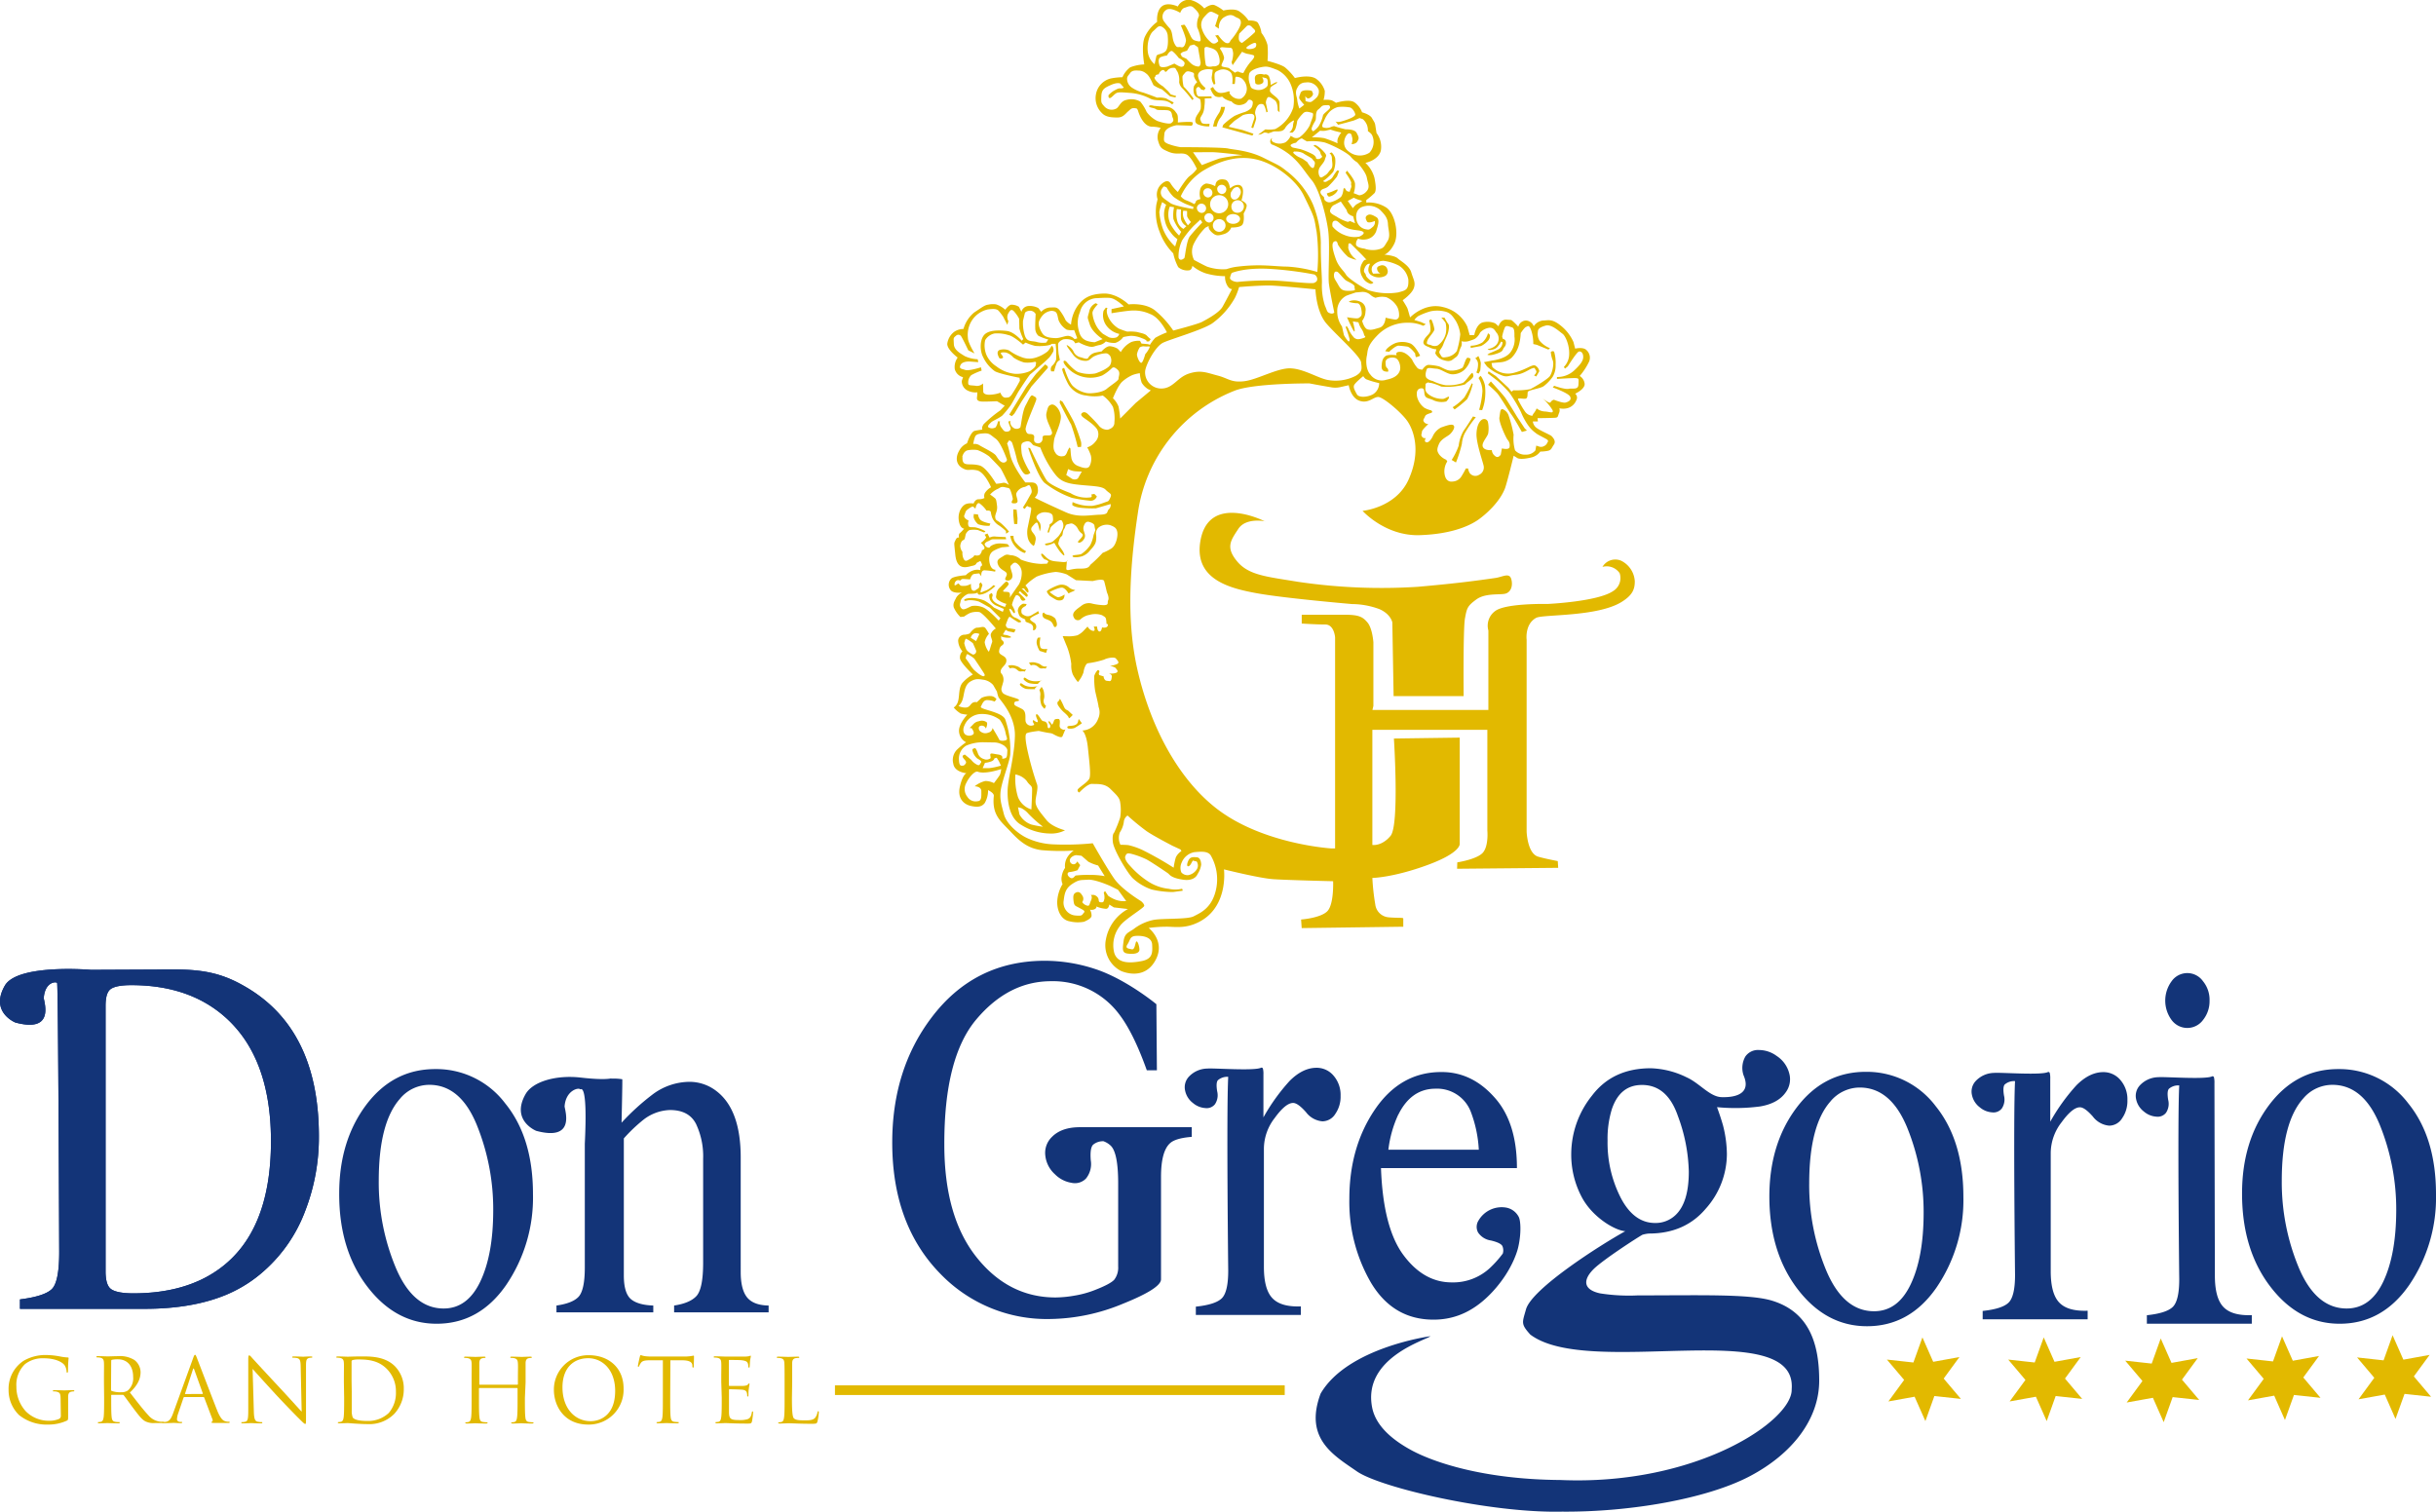 <svg xmlns="http://www.w3.org/2000/svg" viewBox="0 0 567.34 352.11"><title>logo (don gregorio)</title><path d="M278.51,304.37q4.56-.48,6.05-1.95c1-1,1.49-3.16,1.49-6.42,0,0-.43-37.38,0-45.16a3.3,3.3,0,0,0-2.42.8q-.48.6-.15,2.58a3.75,3.75,0,0,1-.52,3,2.47,2.47,0,0,1-2.27.89,4.92,4.92,0,0,1-2.86-1.18A4.84,4.84,0,0,1,276,254a3.6,3.6,0,0,1,.79-3.09,6,6,0,0,1,4.39-2c1.68-.14,11.11.6,12.58-.22a.35.35,0,0,1,.39.31,5,5,0,0,1,.1,1.28v10a45.81,45.81,0,0,1,6.11-8.5q3-3,6.15-3.05a5.13,5.13,0,0,1,4.12,1.89,6.83,6.83,0,0,1,1.59,4.65,7,7,0,0,1-1.24,4.22,3.56,3.56,0,0,1-3,1.71,5.34,5.34,0,0,1-3.82-2.14c-1.26-1.42-2.25-2.14-3-2.14q-1.74,0-4.27,3.49a11.75,11.75,0,0,0-2.53,7.09v27.58c0,3.51.66,5.95,2,7.34s3.52,2,6.6,1.89v2H278.51Z" fill="#133478"/><path d="M248.72,169.68a3,3,0,0,0,1.54-.1,17.27,17.27,0,0,0,1.71-1.11l-.74-1c-.23.7,0,1.54-2.07,1.62C248.19,169.15,248.72,169.68,248.72,169.68Zm-11.18-10.12a3.05,3.05,0,0,0,1.28.87c.69.21,3.23,0,2,.17l.76-.81c1-.23-1.69.81-3.37-.4C237.45,158.82,237.54,159.56,237.54,159.56Zm-2.32-3.85a1.42,1.42,0,0,1,1.16,0c.65.26.74.78,1.45.69s.81.06.81.06l.35-.58a1.22,1.22,0,0,1-.88,0c-.61-.19-.53-.53-1.67-.81a3,3,0,0,0-1.67,0Zm4.87-.7a1.44,1.44,0,0,1,1.17,0c.64.26.73.78,1.45.7s.8.06.8.06l.35-.58a1.17,1.17,0,0,1-.87,0c-.62-.19-.54-.53-1.68-.8a2.86,2.86,0,0,0-1.67,0Zm1.63-6.46a2.07,2.07,0,0,0-.23,1.56,5.89,5.89,0,0,0,.64,1.51l1.5.46.29-.93s-1.39.24-1.62-.4a3.49,3.49,0,0,1-.11-1.45l.11-.81Zm.35,12.17a2.42,2.42,0,0,1,.23,1.1,5.59,5.59,0,0,0,.23,2.38,2.93,2.93,0,0,0,.76.92l.34-.69a1.41,1.41,0,0,1-.57-1c-.06-.64.29-.7.11-1.86a2.91,2.91,0,0,0-.58-1.57Zm4.52,2.55s-.58.24-.18,1a7.75,7.75,0,0,0,1.28,1.56s1.22,1,1.22,1.39.93-.69.93-.69-.7-.64-1-.93-.69-.11-1.1-1.1a13.8,13.8,0,0,0-.87-1.74Zm-8.18-5a3.15,3.15,0,0,0,1.28.87,7.7,7.7,0,0,0,2,.17l.76-.81c1-.23-1.69.81-3.37-.41C238.32,157.48,238.41,158.23,238.41,158.23Zm.7-17.57-.23.46s-1,.41-1,1-.06.87.93,1.28,1.86-.47,2.09-.53a4.15,4.15,0,0,0,.87-.58l.23.58s-2.09.87-2.09,1.28.93.81,1.11,1a1.08,1.08,0,0,1,.23,1.22c-.29.58-.7.35-.7.35s.35-1-.52-1.45-1.28-.35-1.22-.81-1.16-.35-1.51-1.34-.29-1-.06-1.62a2.19,2.19,0,0,1,1.05-.92Zm4.06,2s0,.29.87.52a3,3,0,0,1,1.74.87c.17.35.69,1.57.11,1.92s-.46-.82-1.27-1.34-1.62-.46-1.8-1.22S243.17,142.69,243.17,142.69Zm5.68-4.46a8.79,8.79,0,0,1,1-.47,2,2,0,0,0,.58-.34,2.72,2.72,0,0,1-1.39-.53,2.55,2.55,0,0,0-2.09-.69c-.87.11-3.14,1.27-3.14,1.56s.64,1,.64,1a15,15,0,0,0,1.51.93,1.75,1.75,0,0,0,1.39.06c.64-.29.58-1.28.58-1.28a3.89,3.89,0,0,1-1.39.64c-.58.06-2.09-1.22-2.09-1.22s2.26-1.16,3-1S248.85,138.23,248.85,138.23Zm-11,50a5.37,5.37,0,0,1,1.69,1.34,31.3,31.3,0,0,0,3.37,3,22.57,22.57,0,0,1-2.7-.51,5,5,0,0,1-2.78-2.36l-.34-1.67Zm-1.35-7.83a4.4,4.4,0,0,1,2.62,1.5c.75,1.19,1.26,1,1.26,2s-.17,4.64-.17,4.64a4.89,4.89,0,0,1-3.12-2.87A14.62,14.62,0,0,1,236.48,180.43Zm-4.42-17.53a1.72,1.72,0,0,0-1.24-.74,4.61,4.61,0,0,0-2.28.44c-.25.25-1.06,1-1.06,1a1.27,1.27,0,0,0-1.14.24c-.49.45-.59.91-1.38,1a3.69,3.69,0,0,1-1.74-.36,3.45,3.45,0,0,0,1-1.69c.35-1.19.35-3.17,1.74-4s2.05-.55,3.24-.4a3.76,3.76,0,0,1,2.08,1.19l.89,1.54a8.74,8.74,0,0,0,.35,1.29c.2.49,3.93,4.16,3.83,9s-1.65,10-1.7,12.77.46,6.47,3.19,8a12.9,12.9,0,0,0,6.66,2,7,7,0,0,0,3.52-.75s-3-.74-4.31-2.38-2.5-2.94-2.55-4.18.75-3.27.3-4.26a72,72,0,0,1-2.28-8.25c-.45-2.25-.4-3.09-.2-3.44s2.93-.64,2.93-.64,1.7.39,2.49.49.7.2,1.54.6,1.34.49,1.49.15l.69-1.64s-.25.3-.79,0a.86.86,0,0,1-.55-1c0-.45.2-1.39-.34-1.39s-.85,0-1,.45-.39,1.09-.59.74-.6-.94-.65-.55.4.6.4.95-.15.64-.45.54-.08-.79-.44-1.24-.76-.25-1.06-.54-1-1.64-1.29-1.44.15,1.09.15,1.09.4.84-.05.74-.94-.79-.94-.24.69.84,0,1a1.29,1.29,0,0,1-1.64-.8c-.25-.69.3-2.36-.84-3s-2-.76-1.84-1.41,1.15-.24,1.1-.69-3.34-.94-3.84-1.74-.15-1.19.1-2.23a2.4,2.4,0,0,0-.15-1.93c-.2-.3-.59-.56-.25-1.26s1.34-1.19,1.19-2.23-1.78-1-1.68-2,.49-1.19.69-1.34.5-.4.35-.79-.6-.43-.55-.85-.44-.56.4-.31,2,.2,1.88,0-.59-.3-.84-.4-1.14-.1-1-.29.6-1,.6-1a2.15,2.15,0,0,0,1,.45c.51,0,1,.4,1.1-.05s.57-.4-.39-.6-1.31-.09-1.51-.44-.24-.4,0-1,.5-1.54.85-1.34a22.4,22.4,0,0,0,1.9,1.24c.25.05.89,0,.54-.35a4.45,4.45,0,0,0-1.29-.74,1.7,1.7,0,0,1-1-1c-.15-.45-.67-1.29-.1-1s.66,1.19,1,.9-.64-1.84-.64-1.84a6.68,6.68,0,0,1,.89-2.2c.45-.34,1,.4,1,.4s.25.94.8.79.54-.15.24-.54a14,14,0,0,0-1.38-1.34l.34-.35a5.67,5.67,0,0,0,.95.89c.24.1.49.65.74.35s0-.49-.25-.84-1.09-1-1.09-1l.6,0s.84,1.39,1,.79-.7-1.49-.7-1.49a13.29,13.29,0,0,1,2.63-2.08,16.9,16.9,0,0,1,4.43-1.09,9.29,9.29,0,0,1,2.58.59l2.13,1.34,3.93.2s2.43-.69,2.63,0,.65,2.63.65,2.63.59,1.24.3,1.83.29,1.11-1,1.16a13.79,13.79,0,0,1-2.72-.36A2.75,2.75,0,0,0,252,141c-1,.79-2.6,1.64-1.9,2.83a1,1,0,0,0,1.6.39,4,4,0,0,1,2.08-1,4.77,4.77,0,0,1,2.93.1c.39.3.79.35.89.94a7.09,7.09,0,0,1,.1,1.05s.54,0,.25.54-1.29.3-1.29.3-.15,1.09-.65.94-.49-1.14-.49-1.14h-.8s.6,1.14-.19,1-1.24-1-1.24-1l-.7.74a5.16,5.16,0,0,1-1.65,1.29,8.23,8.23,0,0,1-2,.25l-1.44-.05s.44,1.11,1,2.45a16.47,16.47,0,0,1,1,4.06,5.54,5.54,0,0,0,.35,2.4,8.76,8.76,0,0,0,1.19,1.79,7,7,0,0,0,1.3-2.25c.1-.8.5-2,1-2.13a21.28,21.28,0,0,0,3.81-.85c.7-.39,2.4-.69,2.75-.25s.89.9.34,1.24a5,5,0,0,1-1.75.45s1.21.25,1.41.6.66.62.15,1a3.58,3.58,0,0,1-1.86.16s.85.2.75.8-.1,1.09-.65,1-.74,0-1-.35a1.14,1.14,0,0,1-.25-.74l-1-.3a.51.51,0,0,1-.05-.61c.2-.4-.19-.65-.39-.5a3.34,3.34,0,0,0-.75,1.31,18.33,18.33,0,0,0,.2,3.42c.2,1,.8,3.31.8,3.77a3.55,3.55,0,0,1-.1,2.79,4.16,4.16,0,0,1-1.89,2.23,4.38,4.38,0,0,1-1.78.5s.94.61,1.29,4,.69,6.07.39,7.06-2.74,2.28-2.79,2.78a.53.53,0,0,0,.4.59s1.9-2.08,3-2,2.86-.2,4.26,1.19,2.1,2,2.25,3.07a10.84,10.84,0,0,1,0,3.59,29.67,29.67,0,0,1-1.41,3.52s-.49.28-.29,2.18,3.53,7.44,4.72,8.5a12.32,12.32,0,0,0,4.28,2.54,22.25,22.25,0,0,0,5,.6l2.24-.3s.05-.45-.2-.45a6.71,6.71,0,0,1-3,0,10.83,10.83,0,0,1-4.92-1.78,20.26,20.26,0,0,1-4.12-3.59c-.64-.64-1.34-1.63-1.09-2.23s.4-.79,1.44-.54a19.64,19.64,0,0,1,3.47,1.28c.91.45,4.58,2.93,5,3.23s.63,1.06,3.48,1.5,3.43-1.3,3.43-1.3a5.24,5.24,0,0,0,.85-2.23c-.05-.85-.3-1.64-1.05-1.69s-1.38-.1-1.78.49-.7,1.79-.1,1.59.84-1.49,1.14-1.29.79,0,.89.5a1.66,1.66,0,0,1-.24,1.68,3,3,0,0,1-1.84,1.19,1.91,1.91,0,0,1-1.65-.64,2.88,2.88,0,0,1,.1-2.33,3.93,3.93,0,0,1,2.94-2.38c1.64-.15,3.07-.25,3.77.69a11.13,11.13,0,0,1,1.3,7.87c-.93,4.55-3.8,5.63-5.24,6.39s-7.42.43-9.43.85a11.35,11.35,0,0,0-4.54,2.11c-1.18.84-2.11.94-2.36,2.87s-.34,2.68,1,2.85,2.7,0,2.7-.93-.59-2.51-.84-1.67-.34,1.76-1,1.59-1.6-.16-.93-1.17.51-1.85,1.95-1.94,3.69.19,3.78,2,.18,3.35-2.43,3.86-5.64.66-6.4-1.94a7.24,7.24,0,0,1,1.33-6.23c1-1.52,5.66-4.2,5.66-4.71s-.76-1.09-.76-1.09-4.46-2.69-6.23-5.22-5-8.25-5-8.25a64.1,64.1,0,0,1-9.27.25,16,16,0,0,1-6.14-1.52c-1.94-.93-4.71-3.22-5.3-5.57s-1.18-3.8-.51-6.56,1.78-5.47,2-7.24a21.7,21.7,0,0,0-1.18-8.26c-.85-1.77-6-2.26-5.66-2.93s.6-1.44,1.35-1.52a4.9,4.9,0,0,1,1.86.34Zm-6.31,6.76s.44-.2.64.15.65,1,.15,1.34a1.56,1.56,0,0,1-1.49.1c-.59-.2-1-1.09-.44-2.28a4.29,4.29,0,0,1,4-2.63,6.8,6.8,0,0,1,4.22,1.34,8,8,0,0,1,1.34,3c.14,1,.69,1.59,0,1.79s-1.39.1-1.49-.2-1.54-2.68-1.54-2.68a1.22,1.22,0,0,1-1,1.09,1.72,1.72,0,0,1-1.69-.19c-.54-.25-.71-1.14-.25-1.34a1,1,0,0,1,1.39.59s.6-1.29.1-1.54A1.9,1.9,0,0,0,228,168a2.18,2.18,0,0,0-1.31.69Zm3.09,9.29h1.49a14.59,14.59,0,0,0,2.77-.59l-.49-1.05-.5-.79-.54.15s0,.35-.55.64a5.44,5.44,0,0,1-1.64.4Zm4.86-5.35c.49.39.94.79.89,1.33s0,1.29-.3,1.59a1.3,1.3,0,0,1-.94.2s.45-.74-.89-.94-1.79-.4-1.84,0,.3.89-.19,1a1.4,1.4,0,0,1-1.29.05,2,2,0,0,1-1.34-1.14c-.15-.4-.51-1.49-.81-1.39s-.65.15-.5.64a3.51,3.51,0,0,0,1.06,1.74c.5.3,1.19.64.89,1s-.26.84-1.05.4a4,4,0,0,1-1.24-1.09l-1.44-1.19s-.7.1-.5.59,1,.94.7,1.44-.55.55-.8.55-.74.14-.79-1.34a3.52,3.52,0,0,1,1.68-3.33,9.93,9.93,0,0,1,3.94-.79l2.83.05A4.19,4.19,0,0,1,233.7,173.6Zm-.55,5.55a4.25,4.25,0,0,1-.29,1.34c-.25.46-1.39,1.95-1.39,1.95a4.6,4.6,0,0,0-2-.5,6.2,6.2,0,0,0-2.49,1.24s1.55,0,1.55,1.14.12,2.28-.84,2.33a2.27,2.27,0,0,1-2.4-1,2.9,2.9,0,0,1-.25-3.27c.65-1.39,2-2.84,2.65-2.6C229.43,180.44,233.15,179.15,233.15,179.15Zm-5.4-59.41a2.41,2.41,0,0,0,.46,1.24c.47.67,2.43,1,2.43,1l-.21.52a7.32,7.32,0,0,1-2.63-.36,3.3,3.3,0,0,1-1.08-1.66l.05-.72,1,.1Zm9-1,.21,2-.05,1.34h-.73L236,120l0-1.35Zm-.72,6.09a2.24,2.24,0,0,0,.62,1.7,9,9,0,0,0,2.32,1.91l-.36.41a5.18,5.18,0,0,1-3.35-4Zm-5.47-9.6a5.43,5.43,0,0,1,1.6-1.24c.72-.26.82-.72,1.86-.47s1,.11,1.29.73a10.55,10.55,0,0,1,.56,2c0,.21-.62.93,0,1s1.19,0,1.09-.67-.41-1.24-.26-1.7a2.61,2.61,0,0,1,1.76-1.4c.77-.1,1.18-.93,1.55,0s.3,1.29,0,1.71L239,117l-.78,1.24.47.31s.46-.93.77-.57.83-.2.68.88-.68,3.41-.73,3.77a5.62,5.62,0,0,0,0,2.78,3,3,0,0,0,1.34,1.76,2.28,2.28,0,0,0,.37-1.08,1.67,1.67,0,0,0-.26-1.6c-.36-.57-1.09-1.09-.42-1.86s1-1.14,1.24-.72a11.55,11.55,0,0,1,.47,1.86,2.49,2.49,0,0,0,.1-1.81c-.36-.83-1.39-1.24-.51-2.07a2.55,2.55,0,0,1,2.16-.51s1.19.05,1.29.87.11,1.09-.15,1.45-.67.31-.62.72-.67,1.55-.31,1.66.31-1,.77-1.45,1-.88,1.29-1.08,1-.73,1.24-.06a1.93,1.93,0,0,1,.11,1.66,7.36,7.36,0,0,1-1,1.75,17.8,17.8,0,0,1-1.34,1.24c-.57.46-2.11.36-1.75.77s2.11-.46,2.11-.46a19,19,0,0,0,1.29,2c.42.47,1.29,1.5,1,.57s-1.49-2-1.34-2.53.31-1.3.72-1.55.21-1.13.62-1.7.16-1,.88-1.14.83-.36,1.55.16.73,1,1.19,1.55,1,.56.56,1.23-1.28,1.19-.82,1.35,1.34-.58,1.49-1.35-.56-1.49-.31-2.37.68-1.29,1.35-1.08,1.13.46,1.18.88.21,1,.21,1l-.41,1.13a8.56,8.56,0,0,1-.78,2.38,7.91,7.91,0,0,1-2.06,2.06c-.72.31-2.27.16-2.06.57s1.9.1,2.26-.05a4,4,0,0,0,1.6-1.09c.42-.56,1.55-1.49,1.61-2.63a4.72,4.72,0,0,0,0-1.34,1.85,1.85,0,0,1,.56-1.6,3.14,3.14,0,0,1,2.74-.57c.93.36,1.49.63,1.65,1.65s-.31,3-1.29,3.72a10.73,10.73,0,0,1-2.12,1.08,31.28,31.28,0,0,1-2.63,2.58c-.57.37-.25,1.14-2.63,1.09s-3.3.93-3.2-.21.15-1.8.15-1.8.42.62-1.23.46-2.33-.15-3.1-.67-1.44-1.55-1.65-1.19.72,1.24.72,1.24,1.24.31.82.72.37.26-1.54.36a14.69,14.69,0,0,1-4.75-1,3.91,3.91,0,0,0-2-1c-.88,0-1.14-.46-2.07.16s-1.75.83-1.24,2.06,1.81,1.39,2,2-.78,1.29-.11,1.6a1.09,1.09,0,0,0,1.45-1.13c-.06-.83-.72-2-.36-2.32s.67-.88,1.29-.57a2.65,2.65,0,0,1,1.23,2.11,5.71,5.71,0,0,1-.67,2.89c-.25.31-2.16,3.1-2.16,3.1s.36-1.19-.31-1.34-1.6.1-1-.52,1.24-1.24,1.08-1.49-.36-.57-.67-.37-1,1-1.45,1.4a2.25,2.25,0,0,0-.72,1.5c0,.31-.31.67.26,1.23a6.18,6.18,0,0,0,2.06,1l-.31.71a9.38,9.38,0,0,1-2.06-.87c-.83-.52-1.09-1.14-.88-1.6a.65.65,0,0,0-.21-.77l-.51.36a2.38,2.38,0,0,0,.2,1.29,3.35,3.35,0,0,0,1.19,1.18l2,.88-.25.67-2.07-1a10.69,10.69,0,0,0-2.17-1.6,7.92,7.92,0,0,0-2.83-.62c-1.19,0-2,.21-1.92.52s.78,0,1,0a6.67,6.67,0,0,1,2.42.31c.72.36,2.58,1.44,2.58,1.44L233,144l-.41.56s-2.48-2.73-3.82-3.15a4.85,4.85,0,0,0-2.37-.25c-.41.05-1.76,1-2.27.72a1.18,1.18,0,0,1-.52-1.34c.16-.36,0-.83.72-1.44a3.5,3.5,0,0,1,1.19-.78s1.34,0,1.65-.1a1.27,1.27,0,0,0,.52-.21.45.45,0,0,0,.41.52,4.15,4.15,0,0,0,1.86-.62,11.65,11.65,0,0,0,1.86-1.4l-.47-.2a5,5,0,0,1-1.7,1.24c-.83.25-1.34.67-1.29.25a10.67,10.67,0,0,1,.46-1.49l-.36-.67-.41.36s.25.82-.31,1.13-.67.62-1.19.42-.41-1.55-.41-1.55a3.92,3.92,0,0,1-1.24.46c-.41,0-1.08.1-1.29-.15a2.17,2.17,0,0,0-.46-.42s-1,.93-.83.11a1,1,0,0,1,.77-.88l.62.1s.11-.41.73-.36l1.49.1s.31-1.13.88-1.24,1.24-.15,1.24-.15l.51.67s-.2-1.39.73-1.39a16.69,16.69,0,0,1,2.48.31l.05-.46s-1,.15-1.35-1.6.42-2.48.93-2.79a8.37,8.37,0,0,1,2-.83c.26,0,1.7-.15,1.7-.15l-.41-.57a10,10,0,0,0-2.22-.16,3.9,3.9,0,0,0-1.6.52c-.47.26-.21.57-.83.41a1,1,0,0,1-.72-.82,1.34,1.34,0,0,1,.77-.62c.62-.26.73-.47,1.19-.47h3.05l-.11-.51L232,125a3,3,0,0,0-.88,0l-.67.21-.46-.93-.67.26.36.62a2.54,2.54,0,0,1-.47.62,3.58,3.58,0,0,1-.77.67s1,.88.83,1.29a.69.69,0,0,1-.57.41,1.94,1.94,0,0,1-.52,1.09c-.41.31-1.29.1-1.29.1s.11.26-.82.78-1.19.77-1.6.15a3.07,3.07,0,0,1-.31-1.7,2.49,2.49,0,0,1-.52-1.45c.1-.62.26-1,.52-1.19a5.28,5.28,0,0,0,.51-.36l.26-1.18s.41-.78.93-.93a6.38,6.38,0,0,1,1.86,0l1.49.57.31-.26a8.19,8.19,0,0,0-2.37-.93c-.93-.1-1.55.16-1.65-.57a1.61,1.61,0,0,1,.1-1s-1.34-.57-1-1.29.15-.88.88-1.4,1.08-.67,1.24-.51.46.41.46.41.26-1.55.93-1.24a6.77,6.77,0,0,1,1.65,1.71s.93-.16,1,.36a6.62,6.62,0,0,0,.31,1.24,3.87,3.87,0,0,0,1.29,1.65,11.49,11.49,0,0,1,1.91,1.5l.05.62.68-.47a14.3,14.3,0,0,0-1.81-1.91c-1-.83-1.29-.62-1.4-1.39s.57-1.45.42-2.69-.21-1.49-.42-1.75A11.12,11.12,0,0,0,230.59,115.2Zm32,74.74a55.17,55.17,0,0,0,4.46,3.66c1.71,1.17,6,3.39,6,3.39l1.9.88.22.37a3.65,3.65,0,0,0-1.31,1.46,16,16,0,0,0-.51,2.41,76.79,76.79,0,0,0-7.2-4.09,16.31,16.31,0,0,0-3.36-1.17c-.88-.08-1.83-.08-1.83-.08a3.64,3.64,0,0,1-.14-2.88,5.83,5.83,0,0,0,.95-2.63A2,2,0,0,1,262.64,189.94Zm-10.7,9.39,1.6,1.39a10.36,10.36,0,0,0,2.27.88l1.53,2.48a18.07,18.07,0,0,0-3.5-.29,25.3,25.3,0,0,0-3.25.14c-.3.15-.66,1-1.39.44s-.59-1.24,0-1.24a8.17,8.17,0,0,0,1.82-.44l.62-1.17-.69-.87s-.36.8-1,.65a.89.89,0,0,1-.44-1.53,1.91,1.91,0,0,1,1.24-.58Zm8.51,7.93,1.9,2.63a5.72,5.72,0,0,1-2.41-.29,7.81,7.81,0,0,1-1.79-.95l-.73-1.1-.3.37a3.57,3.57,0,0,1,.15,1.46c-.15.44-.07.87-.8.8s-.37-.44-.66-1a1.56,1.56,0,0,0-1-.73h-.73s.51.29.07,1.31-.29,1.32-.95,1.17a2,2,0,0,1-1.1-.8,1.3,1.3,0,0,0,.15-1.32c-.37-.65-.77-1.24-1.5-.95s-.8.81-.66,2,.41,1.09,1.32,1.6,1.5.7,1.06,1.17-.26.77-1.86.62a3,3,0,0,1-2.85-3.25c.22-1.75.36-3,2-4.09s2-.88,3.69-1,5.19,1.46,5.19,1.46Zm-35.54-54s.65.88,1,1.39a7.18,7.18,0,0,0,1,1.39c2.44,2.23,2.59,1.35,2.44,1s-2.37-3.62-2.37-3.62a7.47,7.47,0,0,0-1.61-1.06C225.05,152.39,224.91,153.3,224.91,153.3Zm-.3-3.58a7.29,7.29,0,0,0,.51,1.61c.42.72,1.62,1.17,1.47,1.17a.76.76,0,0,0,.8-.95c-.15-.36-.73-1.68-.73-1.68a7.73,7.73,0,0,0-1.61-1.06C224.76,148.81,224.61,149.72,224.61,149.72Zm3.55-2-.77,1.64-1.24-.77a1.44,1.44,0,0,1,.8-1A1.68,1.68,0,0,1,228.16,147.72Zm20.67-38.43a4.29,4.29,0,0,0,1.54.51c.8.07,1.64.07,1.64.07l-.91,1.61a1.32,1.32,0,0,1-1.39.07l-1.32-.88Zm-24.66-2.82s.22-1.24,1.17-1.53a6.62,6.62,0,0,1,2.38-.07,11.27,11.27,0,0,1,2.7,1.46c.66.65,2.27,2.3,2.63,2.74s2,3.94,2,3.94-.87-.66-1.38-.51a10.58,10.58,0,0,1-1.61.22s-2.23-3.84-3.87-4.27-2.82-.08-3.47-.44S224.17,106.47,224.17,106.47Zm2.49-3a2.13,2.13,0,0,1,1.64.36c1,.59,3.29,1.68,3.73,2.34s.95,1.54,1.68,1.61a.82.82,0,0,0,.88-.66s-1.39-4-2.63-4.89-1.39-1.32-2.71-1.25-1.79.22-2.08.73A7.92,7.92,0,0,0,226.66,103.48Zm12.86.87s2.15,6.62,3.8,8.15a23,23,0,0,0,6.39,3.51,37.28,37.28,0,0,0,4.13.66,1.52,1.52,0,0,0,1.68-1l-.59-.58-.73.14s.36.56-.14.66a7.08,7.08,0,0,1-4.72-1s-4.56-1.68-5.48-2.92-3.9-7.56-3.9-7.56Zm-4.5-1.68s.4-.14.77.52a42.19,42.19,0,0,1,1.17,4.16c.29.91,1.24,3,1.9,3.18a1.18,1.18,0,0,0,1.17-.37s-1.9-3-2.05-4.78-.22-2.19,1-2.49,1.38.73,1.82.88l1.54.51a26.22,26.22,0,0,0,2.52,4.93c1.46,2.12,2.23,3.22,5.7,3.66s6.1.29,7,1.24,1.54.84,1.1,1.82-.44.84-1.32,1.14a14.29,14.29,0,0,1-2.85.8,9.76,9.76,0,0,1-4.63-.88l-.08.66s.26.44,1.86.66a25.19,25.19,0,0,0,3.66.14l3.43-1a1.42,1.42,0,0,1-.44,1.25c-.58.58.15,1.17-2.19,1.24s-4.93.73-7.85-.59c-6.12-2.75-7.2-3.39-7.2-3.39a2.27,2.27,0,0,0,.73-2c-.07-1.39-.87-1.54-1.53-1.54h-1.39s-2.89-3.62-3.54-6.46-.73-2.56-.73-2.56ZM237.44,88l.1.67a34,34,0,0,1-2,3.38c-.43.43-.38.53-1.29.58S233,91.47,233,91.47a7.86,7.86,0,0,1-2.65.48c-1.25,0-1.35-.63-1.35-.63l-.05-2a2,2,0,0,1-1.82.53c-1.31-.15-1.64,0-1.64-.68a2.34,2.34,0,0,1,.72-1.78,13.74,13.74,0,0,1,2.41-1.06l-.15-.77s-2.84.91-3.66.62-1.54-.24-1.11-1.15,2.08-.82,2.08-.82l2.06.15-.14-.68a7.88,7.88,0,0,1-3-.72c-1-.63-2.5-1.4-2.55-2.8s-.19-1.4.48-1.93a.77.77,0,0,1,1.25.15c.39.62,1.64,3.23,1.64,3.23l1.45.72s-1.54-2.51-1.54-3.57a6.21,6.21,0,0,1,.91-4.09A6,6,0,0,1,230,72.09c1.4-.19,2.12-.19,2.61.34a15,15,0,0,1,1,1.3l1,1.93.24-.87a1.89,1.89,0,0,1-.09-1.68c.43-.73.67-1.16,1.25-.73a8,8,0,0,1,1.35,1.88s.05,1.84.05,2.27a15,15,0,0,0,.91,2.45l-.34.39s-1.78-2.07-3.46-2.27-4.25-.29-5.31.92-1,3.76-.24,5.16a8.41,8.41,0,0,0,2.7,3.27C232.67,87.08,237.44,88,237.44,88Zm1.26-15.09s.14-.43,1.11-.53a1.46,1.46,0,0,1,1.39.77s-.14,2.57-.09,3.23a2.43,2.43,0,0,0,.72,1.83,11,11,0,0,0,2.31.87l-.48.72a5.19,5.19,0,0,1-2.21-.14c-1.26-.34-2.27.09-2.8-1.59a9.92,9.92,0,0,1-.39-3.37Zm7.08-.29c.53.34.53,1.21.77,2a4.7,4.7,0,0,0,1.88,2.17,4.56,4.56,0,0,0,1.74.09l.72,1.93-.62.19a2.35,2.35,0,0,0-1.5-.77c-.82,0-2,.58-3,.53s-2.31-.14-2.93-1-1.16-2.22-.82-3a4.6,4.6,0,0,1,1.2-1.68,3.45,3.45,0,0,1,1.35-.63A1.8,1.8,0,0,1,245.78,72.62ZM244,85.3l.05.38L240.24,90l-2.31,3.52-1.69,2.84-.58.58-.62-.34,4-6.5s2-2.75,2.37-3.14l2-2.07Zm3.47,8.28s2.36,4,2.75,5a43.69,43.69,0,0,1,1.54,4.29,3,3,0,0,1,0,1.25h-.77a49.18,49.18,0,0,0-1.54-5.25c-.39-.58-2.65-5.06-2.65-5.06l.09-.58Zm18-6.64a8.42,8.42,0,0,0,.43,2.21,4.51,4.51,0,0,0,1.5,1.5l.62.29-3.52,2.93-3.61,3.62a22.56,22.56,0,0,0-.39-2.8,5.35,5.35,0,0,0-1.3-1.92s1.16-3,2.22-3.91a9.18,9.18,0,0,1,2.31-1.49A8.23,8.23,0,0,1,265.4,86.94Zm.09-6.08a1.61,1.61,0,0,1,.82-.19c1.19.15,1.45-.19,1.35.29a6.29,6.29,0,0,1-1,1.54s-.48,1.79-.87,2-1.11-1.4-1.06-2A4.55,4.55,0,0,1,265.49,80.86Zm6.22-3.42s-1.65-3.47-3.91-4.29a9,9,0,0,0-4-.82c-1.21,0-5,.63-5,.63V72l2.89-.62s-1.82-1.74-3-1.93c0,0-.39-.19-3.18,0a4.12,4.12,0,0,0-4.05,3.23,6.43,6.43,0,0,0-.34,4.09c.39,1.84,1.11,2.22,1.78,2.56a6.48,6.48,0,0,0,2,.39l1.83-.73s-2.41-1.54-3-3.42-.58-1.3-.14-2.94a2.65,2.65,0,0,1,1.54-2l.48.25s-1.3,1.3-1.25,2.07a7.37,7.37,0,0,0,.62,2.36,6.32,6.32,0,0,0,1.84,2.46s1.11.67,1.44.82A2.72,2.72,0,0,0,260,78.6a1.31,1.31,0,0,0,.68-.82,5.07,5.07,0,0,1-3.13-2.12,4.12,4.12,0,0,1-.53-3.28l.53-.72.39.1s-.49.62.19,2.12a6.19,6.19,0,0,0,2.41,2.65,18.24,18.24,0,0,0,2,.72,10.44,10.44,0,0,1,2.32.09c.62.2,1.79.34,2.26.87A5.67,5.67,0,0,0,268,79l-.39.53H267s.39-.24-1.11-.77a6.54,6.54,0,0,0-2.51-.53,15.21,15.21,0,0,0-1.78.29,3.62,3.62,0,0,1-1.83,1.35,5.25,5.25,0,0,1-2.22-.34,2.67,2.67,0,0,1-1.64.87c-1.25.29-1.15.48-2.17.34a9.41,9.41,0,0,1-2.5-1l-.82.24s-.29-.63-.72-.73a3.69,3.69,0,0,0-2.08-.19c-.67.29-1.15.68-1.2,1.16a21.18,21.18,0,0,0,.14,2.27l.29,1.39a1.64,1.64,0,0,0-.72.63,14.18,14.18,0,0,0-.63,2l-.67,0a1.19,1.19,0,0,1,.29-1.39,3.18,3.18,0,0,0,.86-1.4V81.83c0-.63-.14-1.74-.14-1.74l-.87,0s-.2.24-1.06.39a11.57,11.57,0,0,1-2.84.09,14.58,14.58,0,0,1-2.22-.77l-.58.48s-2.21-2-3.37-2.21a8.49,8.49,0,0,0-3.28-.39,3.32,3.32,0,0,0-2.17,1.54,5.75,5.75,0,0,0,.34,3.57,6.15,6.15,0,0,0,2.27,2.55,8.23,8.23,0,0,0,4.38,1.74,7.66,7.66,0,0,0,3.42-.63s1.31-.82,1.35-1.35.29-.81-.24-.81a7.15,7.15,0,0,1-2.46.14,8.65,8.65,0,0,1-2.5-1.16,3.61,3.61,0,0,0-1.73-1.15c-.82-.1-1.35,0-1.16.29s.72.82.38,1-.72.14-.82-.1-.77-1.35.1-1.78a3.28,3.28,0,0,1,2.22.09,10.72,10.72,0,0,0,2.74,1.5,4.89,4.89,0,0,0,3.28.24,8.62,8.62,0,0,0,2.84-1.4c.63-.48,1.06-1.64,1.21-1.35a1.37,1.37,0,0,1,.24,1.26,8.36,8.36,0,0,1-.92,1.39,26.13,26.13,0,0,1-2,1.83c-.48.43-2.07,1.83-2.41,2.07s-2.46,3.57-2.75,4-1.68,3.18-2.07,3.56a22.34,22.34,0,0,1-1.73,2.08c-.73.62-2.27,1.25-2.56,1.54s-1,.87-.67,1.2a1.61,1.61,0,0,0,1.68,0,3.43,3.43,0,0,0,.54-1.4h.48a1.59,1.59,0,0,0,.29,1.4c.53.72.67,1.06,1.4,1s.91-.67.72-1a8.11,8.11,0,0,1-.48-1.35l.48-.15a1.54,1.54,0,0,0,.52,1.45,1.31,1.31,0,0,0,1.79.09c.19-.28.43-3.66,1.25-5.16s1.21-2.59,1.69-2.26.92.34.77,1-2.65,6.13-2.46,6.95.48,1,1,1,1,.15,1,.63-.24,1.21.48,1.45a1.05,1.05,0,0,0,1.4-.63c.19-.48-.19-1,.53-1.11s1.54.19,1.73-.48-1.64-3.23-1.3-4.72.48-1.79,1.16-2,1.88.87,2.17,2.46-1.4,4.63-1.54,5.73-.34,2.13.28,3a1.63,1.63,0,0,0,1.79.82c.72,0,.92-.91,1.11-1.3s.38-.72.38-.72l.24.24s.1,1.64.2,2a2.44,2.44,0,0,0,1.73,2.12c1.64.67,2.22.43,2.51,0a3.64,3.64,0,0,0,.33-2.46,10,10,0,0,0-.86-1.93,3.82,3.82,0,0,0,1.92-1.35,2.49,2.49,0,0,0,.49-2.65c-.44-1-2.32-2.26-2.8-2.6s-1.35-.87-.87-1.35,1.06-.15,1.4.19A36.82,36.82,0,0,1,255.81,99,2.54,2.54,0,0,0,258,100.1c.68-.2,1.59-.63,1.54-1.74a9.17,9.17,0,0,0-.33-3.57,8.36,8.36,0,0,0-2.36-2.65,10.06,10.06,0,0,1-3.86,0,5.52,5.52,0,0,1-3.9-2.21c-.58-.73-1.88-3.86-1.69-4s.39-.38.53,0,1.06,3.33,2.12,4.15a6.41,6.41,0,0,0,3.13,1.49c1.11.15,3.57-.14,4.58-1s2.8-1.93,2.75-2.36.53-1.4-.2-2.07-1-.63-1.29-.44a11,11,0,0,1-2.27,1.74,7.33,7.33,0,0,1-8.24-1.88c-.29-.29-1-1.16-.77-1.44s.63.14.63.14,1.88,2.26,3,2.5a8.06,8.06,0,0,0,3.7.24c1.06-.33,3.33-1.3,3.57-2.17a2.17,2.17,0,0,0-.14-2c-.39-.38-.53-.53-1-.53a7.39,7.39,0,0,0-2.75.73c-.86.48-1,1.2-2.36,1a3.52,3.52,0,0,1-2.5-1.45c-.48-.67-1.83-2.31-1.35-2.17a3.72,3.72,0,0,1,1.4,1.31,2.39,2.39,0,0,0,1.49,1.44c.91.2,1.73.68,2,.2a2.65,2.65,0,0,1,1.45-1.16,14.69,14.69,0,0,1,1.69-.34s1.06-1.3,2-1.21a4.54,4.54,0,0,1,1.73.58l.73.78a5.88,5.88,0,0,1,2.41-2.32,4.62,4.62,0,0,1,2.07-.29l.34.63,1.54.14.43.15a10.07,10.07,0,0,1,1.25-1.64A20.15,20.15,0,0,1,271.71,77.44Zm16.88-10.58s5.08-.43,7.46-.34,10.25.88,10.25.88.15,5.17,2.54,7.95,7.9,7.56,8.09,9.07.3,2.2-1.26,3.13a10.25,10.25,0,0,1-6.64.93c-2.3-.49-5.55-2.59-8.58-2.68s-7.67,2.63-10.74,3-3.7-.68-6.2-1.32-3.84-1.36-6.62-.48-3.67,3.41-6.35,3.5a3.76,3.76,0,0,1-3.9-4.14c.29-1.76,2.44-5.71,4.19-6.54s9.07-2.93,11.42-4.49a18.4,18.4,0,0,0,5.32-6A16.34,16.34,0,0,0,288.59,66.86Zm-1.71-3.31s2.88-1.22,8.54-.93a80.78,80.78,0,0,1,10.63,1.32,1.34,1.34,0,0,1,.64.83c.09.53-.05.83-.69,1.12s-6.54-.44-9.41-.54a68.88,68.88,0,0,0-8.2.3c-.82.14-2-.39-2-.88A3.77,3.77,0,0,1,286.88,63.55Zm-.12-18.92c.33-.77,1-1.21,1.57-1a1.35,1.35,0,0,1,.39,1.81c-.33.78-1,1.22-1.58,1S286.43,45.4,286.76,44.63ZM285.58,51c0-.62.72-1.13,1.61-1.13s1.62.51,1.62,1.13-.73,1.14-1.62,1.14S285.58,51.62,285.58,51Zm1.22-2.67a1.46,1.46,0,1,1,1.44,1.23A1.34,1.34,0,0,1,286.8,48.32Zm-6.3,2.22a1.08,1.08,0,1,1,1.06,1.29A1.2,1.2,0,0,1,280.5,50.54Zm-1.74-2.24a1.08,1.08,0,1,1,1.06,1.29A1.19,1.19,0,0,1,278.76,48.3Zm1.48-3.64A1.08,1.08,0,1,1,281.3,46,1.19,1.19,0,0,1,280.24,44.66Zm1.59,2.9a2.11,2.11,0,1,1,2.1,2.11A2.1,2.1,0,0,1,281.83,47.56Zm.64,4.95A1.48,1.48,0,1,1,284,54,1.48,1.48,0,0,1,282.47,52.51Zm1-8.61a1.08,1.08,0,1,1,1.06,1.29A1.18,1.18,0,0,1,283.5,43.9Zm-7.89,5.16a3,3,0,0,0,.08,1.67,7.14,7.14,0,0,0,1,1.74l.72-.76s-.91-1-.91-1.47v-1.1Zm-1.52-.38,1,.12a14.55,14.55,0,0,0,0,2.27,2.49,2.49,0,0,0,1.25,1.59l-.68.65a2.92,2.92,0,0,1-1.4-1.71A6,6,0,0,1,274.09,48.68Zm-1.63-.57,1,.15a9,9,0,0,0-.15,2.73,9.72,9.72,0,0,0,1.82,3l-.49.87a11,11,0,0,1-1.75-2.23,5.09,5.09,0,0,1-.75-3A4.53,4.53,0,0,1,272.46,48.11Zm-1.78-1.06.95.65a5.28,5.28,0,0,0-.3,3.67,6,6,0,0,0,1.36,2.77,6,6,0,0,0,1.56,1.56l-.53,1.7a10.94,10.94,0,0,1-2.85-4.09A15.87,15.87,0,0,1,270,49.4,12.18,12.18,0,0,1,270.68,47.05Zm8.91,4.1.46.64s-2,2.09-2.88,3.22-1.12,5-1.33,5.12c-1.1.91-1.33-.15-1.33-.15a8.7,8.7,0,0,1,.84-4A23.18,23.18,0,0,1,278,52.62Zm-7.85-7.51a9.25,9.25,0,0,0,1.6,2.2,16.82,16.82,0,0,0,2.77,1.63c.22.11,1.89.72,1.89.72l-.11.49s-4.4-.72-5.31-1.4-1.9-1.21-2.09-1.86a1.55,1.55,0,0,1,.19-1.52c.34-.53.5-.49.5-.49ZM275,45.72a13.83,13.83,0,0,1,5.16-5.93c3.6-2.16,7.89-3.72,12.48-2.64s9.38,5,11,8.39c2.74,5.57,2.36,5,3,8.45a44.88,44.88,0,0,1,.16,9.36,30.66,30.66,0,0,0-7-1.25c-2.84,0-6-.66-11.48,0a11.86,11.86,0,0,0-2.64.59,11.11,11.11,0,0,1-4.58-.59c-1-.45-3-1.54-3-1.54a4.2,4.2,0,0,1,0-3.91,14.17,14.17,0,0,1,2.64-3.62l.78-.39s-.26.6.72,1.48,1.4.81,2.77.42A2.63,2.63,0,0,0,286.76,53s1.95.06,2.54-.61.34-2.65.34-2.65.88-1.47.68-2.05-1.18-1-1.18-1,.63-2,.23-2.93c-.56-1.33-2.27-.34-2.27-.34l-.64.45s-.16-1.74-1.1-2c-1.86-.45-2.2.83-2.2.83l-.16.66a5.22,5.22,0,0,0-2.08-.62,2,2,0,0,0-1.33,1.14,4.14,4.14,0,0,0,0,2.49s-1,.19-1.08.59a1,1,0,0,1-.39.58,11.55,11.55,0,0,0-1.86-.88A3,3,0,0,1,275,45.72Zm2.85-10.26,2.06,3s3-1.19,4.18-1.56a44.81,44.81,0,0,1,5.28-.77s-5.65-.68-7-.68Zm69.37,53.39s2.67,2.91,3.26,3.7,2.86,4.56,2.86,4.56l1.75,2.66.53.52-1.18.33s-1.62-2.93-2.4-4-2.67-4.23-3.32-5a22,22,0,0,0-2.15-2Zm-3.31-5.6.39-.32a5.41,5.41,0,0,1,.58,1.62c0,.52-.13,1.77-.13,1.77l-.39.71-.52-.26a4.76,4.76,0,0,0,.39-2,1.72,1.72,0,0,0-.65-1.31ZM347,78a1.75,1.75,0,0,1-.38,1.3,5.5,5.5,0,0,1-1.69,1.3l-2.41.45v-.52a5.21,5.21,0,0,0,2.73-.77,4.35,4.35,0,0,0,1.3-2.15Zm-4,19,.72.19a25.41,25.41,0,0,0-2.6,3.78,6.71,6.71,0,0,0-.65,2.41,29,29,0,0,1-1.38,4.35l-1-.59a15.64,15.64,0,0,0,1.63-3.31,9,9,0,0,1,1.17-3.52C341.63,99.31,343.06,97,343.06,97Zm-.26-7.74.26.19a14.86,14.86,0,0,1-1.3,3.52,24.79,24.79,0,0,1-2.93,2.41l-.45-.52a12.06,12.06,0,0,0,2.73-2.29A31.61,31.61,0,0,0,342.8,89.24ZM345,87.75a6.31,6.31,0,0,1,.84,2,13.59,13.59,0,0,1-.06,3.65,11,11,0,0,1-.59,2.14l-.71-.06a20,20,0,0,0,.78-4.37,6,6,0,0,0-.91-3.05l.45-.52Zm-21.86-5.86.39.06s1.37-1.36,2.15-1.43a19.47,19.47,0,0,1,1.95.2c.78,0,1.95,1.62,1.95,1.62s.07.85.26.85a4.5,4.5,0,0,0,.91-.33s-1.23-2.6-2.47-2.92a5.1,5.1,0,0,0-3.18-.06,6.11,6.11,0,0,0-2.16,1.42l-.32.52Zm8.32-6a8.32,8.32,0,0,0-3.57-.71,9.63,9.63,0,0,0-7.22,3.06c-2.4,2.47-2.08,3.51-2.34,4.68s-.19,3.26.85,4.36a3.26,3.26,0,0,0,3.7,1.17c2-.39,2.8-1.17,3.13-2.08s-.13-2.74-1.11-3-2.21.12-2.21,1,.13,1.18.38,1.37.39.91.07.85-1.43.07-1.36-1.3.32-1.9.91-2.35,2.6-.2,2.6-.2-.52-.84.91-.78,2.67,1.82,2.67,1.82a8.72,8.72,0,0,0,1.3,2,2.12,2.12,0,0,0,1.1.33s.72-1.17,1.5-1.11a12.69,12.69,0,0,1,2.34.33c.65.19,1.76,1,2.73,1a5.14,5.14,0,0,0,2.74-.65c.39-.39.78-2.48,1.3-2.35s.71.13.52.65A5.37,5.37,0,0,1,341,86.19a4.14,4.14,0,0,1-2.8,1c-1.23-.06-2.53-1.23-3.64-1.3s-2.08-.39-2.27.13-.46,1.43-.07,2a2.75,2.75,0,0,0,1.43.71,10.71,10.71,0,0,0,3,1,10.42,10.42,0,0,0,4-.52c.78-.33,2.15-2.79,2.34-2.27s.26.65-.06,1.1a8.68,8.68,0,0,1-1.5,1.23s.32.33-2,.65a15,15,0,0,1-3.77.13,11.51,11.51,0,0,0-2.34-.84c-.52,0-.71-.26-1,0s-.32-.07-.32.65-.33,1.35,1,2.21a5.42,5.42,0,0,0,3.05.85c.52,0,1.43-.8,1.43-.4s-.65,1-.65,1a4.65,4.65,0,0,1-2.79-.2c-1.17-.59-1.81-.46-2.15-1.11s.06-1.82-.85-1.76-1.23.71-1,2A4.55,4.55,0,0,0,331.75,95a6.13,6.13,0,0,0,1.56.59s.45.32.13.52-1.36.32-1.56.9-.61.78-.21,1.3a1.18,1.18,0,0,0,1,.46s-1.51,1.35-1.51,1.82-.32.72.07,1.18a.76.76,0,0,0,.85.26s-.58.84.13,1,1.43-1.3,1.43-1.3a4.29,4.29,0,0,1,2-2.16c1.3-.45,2.53-.91,2.92-.45s-.26,1.44-.84,2-2.08,1.1-2.6,2.34-.46,1.62.06,2.4a4.09,4.09,0,0,0,1.63,1.23l.26.39a4.28,4.28,0,0,0-.65,2.81c.19,1.62,1.1,2,1.88,1.88a2.55,2.55,0,0,0,2-1.1,21.64,21.64,0,0,0,1.1-1.95h.52s.13,1,.65,1.36a1.61,1.61,0,0,0,1.89.13,1.89,1.89,0,0,0,1.1-2c-.13-.85-1.75-5.32-1.69-7.54s.91-3.19,1.43-3.39a.9.9,0,0,1,1.24.65,7.09,7.09,0,0,1,.06,2.61c-.13.78-1.69,2.28-1.23,3.19s2.07.71,2.07.71a1.84,1.84,0,0,0,.73,1.36c.78.72,1.36-.32,1.36-.32l.26-1.43s1.5.39,1.76-.2a1.91,1.91,0,0,0-.39-1.75c-.26-.19-2.15-4.17-1.95-5.27s.13-2.14.84-1.88a2.39,2.39,0,0,1,1.3,1.42,30.79,30.79,0,0,1,1.17,4.5,9.85,9.85,0,0,0,.33,3.63,3.1,3.1,0,0,0,2.53,1,2.71,2.71,0,0,0,2.22-1l.19-1.1.78.26a1.44,1.44,0,0,0,1-.13,1.52,1.52,0,0,0,.84-.91s.33-.26-.06-.59-2.28-1.16-2.67-1.56a7,7,0,0,1-1.75-1.76,15.32,15.32,0,0,1-1.7-3.12,35,35,0,0,0-2.73-4.56,33.42,33.42,0,0,0-2.73-2.73l-2.28-1.75.2-.45,1.69,1.1,2.93,2.73.71.91.46-.33a17.76,17.76,0,0,0,3.9-.26c.72-.32,4-2.27,4.55-3s1.11-2.87.65-3.84a6.52,6.52,0,0,1-.39-1.69c-.13-.2.59-.52.78-.13a9.06,9.06,0,0,1,.33,3,5.09,5.09,0,0,1-.65,2.73,10,10,0,0,1-2.08,2.2c-.72.59-3.7.91-3.77,1.43s.05,1.38-.47,1.51-1.81-.26-1.81.13a19.36,19.36,0,0,0,1.68,2.92,2.32,2.32,0,0,0,1.44.91c.39.13.2-.13.59-.58a4.69,4.69,0,0,0,.65-1.11,3.26,3.26,0,0,0,1.88.72c1.17.06,2.15.58,1.82-.33a12.08,12.08,0,0,0-2.34-2.74s1.69,1.38,1.89.92a1.19,1.19,0,0,1,.78-.58s2.08.84,2.73.65,1.5-.6,1-1.44-4-2.08-4-2.08l.32-.39s2.48.91,3.39.71,2.21.33,2.27-1,.13-1.43-.58-1.49-4.43.19-4.43.19v-.45a5.8,5.8,0,0,0,3.91-1.43c1.69-1.56,2.21-2.42,2.21-3.26s-.46-1.37-1-1.24-2.6,3.46-2.6,3.46l-.65.52-.26-.39a4.31,4.31,0,0,0,1.24-3.07c.06-2.08-.9-4.22-1.56-4.67s-2.54-2.29-3.91-1.9-1.82.79-1.82,1.44a3,3,0,0,0,.39,2.08A6,6,0,0,0,361,81.11l-.39.32-2.67-1.1-.84-.19a9.74,9.74,0,0,0-.46-3.12c-.52-1.51-.85-1-1.24-.86s-1.23,1.44-1.23,1.44a12.1,12.1,0,0,1-.39,2.66A6.81,6.81,0,0,1,352,83.38a4.52,4.52,0,0,1-2.47,1l-2.16.19.2.92a5.11,5.11,0,0,0,4.95,1.37c3.05-.78,4.29-2.08,5.07-1.69a1.86,1.86,0,0,1,.91,1.3l-.71,1.23-.52-.26s.84-.65.45-1.17-.13-.71-.91-.45-2,1.3-3.84,1.49-1.95.72-3.64-.06a9.93,9.93,0,0,1-3-1.89c-.26-.32-.72-1-.72-1l2-.39s2.93-.32,4.1-1.82a4.91,4.91,0,0,0,1-3.76c0-1.17,0-2-.65-2.16s-1.23-.53-1.56,0a10.63,10.63,0,0,0-.65,2.16l.13.52s.65.13.72.65a1.49,1.49,0,0,1-.39,1.36c-.46.58-.06.91-1.82,1.49s-2.09.2-2.09.2l.52-.33s1.63-.65,2.22-1a1.9,1.9,0,0,0,.78-1.3c.13-.39-.33-.39-.33-.39a6.53,6.53,0,0,1-.65,1,2.06,2.06,0,0,1-1.37.85c-.91.26-1.1-.13-1.1-.13a3.33,3.33,0,0,0,1.95-.91,2.19,2.19,0,0,0,.26-2.73c-.45-.45-.66-1.44-1.89-1.31a3.56,3.56,0,0,0-2.08,1.12,3.66,3.66,0,0,1-.78,1.1c-.45.39-.39.39-1.56.78a3.32,3.32,0,0,1-2,.13,1.82,1.82,0,0,1-.19,1.49c-.46,1-.4,1.76-1.18,2.28s-1.1,1.17-2.73.65a3,3,0,0,1-2-1.63l.26-.91a4.62,4.62,0,0,1-1.5-.39c-.32-.26-1.9-.45-1.44-1.62s1.51-1.48,1.57-2.47a7.24,7.24,0,0,0-.32-2.22s.45-.45.58-.13a8.29,8.29,0,0,1,.65,2.15c0,.59-1.36,1.89-1.62,2.61-.36,1,0,.84.84,1.1a1.86,1.86,0,0,0,1.56.06,4.74,4.74,0,0,0,1.89-2.85,5.87,5.87,0,0,0-.07-2.42,10.33,10.33,0,0,0-1-1.23l.78.06a9.67,9.67,0,0,0,.84,1.43c.26.26.2,1.05,0,1.9s-.78,1.82-1.17,2.92-1.23,1.49-.78,2.14.33,1,1.5.78a3.55,3.55,0,0,0,2.46-1.43,19.68,19.68,0,0,0,.79-3.89,8.14,8.14,0,0,0-1-3.07c-.78-1.17-1.3-2-2.73-2.27a7.54,7.54,0,0,0-3.25,0,15.86,15.86,0,0,0-2.8,1.1,3.64,3.64,0,0,0-.91.91l1.49.46,1.18.52ZM317.5,87.62a2.23,2.23,0,0,0,.65.71,19.08,19.08,0,0,0,3.06.91,3.06,3.06,0,0,1-1.43,2.6c-1.3.71-3.32.84-3.77,0s-.87-1.5-.66-2.08S317.5,87.62,317.5,87.62ZM317.18,68a2.82,2.82,0,0,1,1.88.58,3.21,3.21,0,0,0,1.3.79,4.82,4.82,0,0,1,2.53-.13,5.33,5.33,0,0,1,2.55,2.28,4.27,4.27,0,0,1,.39,2.14.86.86,0,0,1-.91.78A21.32,21.32,0,0,1,322.7,74s-.06,1.94-1.43,2.34-1.88.61-2.73.4-1.3-2-1.3-2a3.69,3.69,0,0,0,.78-2.21,2,2,0,0,0-1.1-2.2c-1.44-.72-2.8-.2-2.74,0a7.91,7.91,0,0,0,2,.32s.59,0,.85,1.3.06,1.62-.2,1.82-.31.39-.91.39-2.21-.26-2.21-.26,1.54,3.52,1.75,3.32-.39-2.35-.39-2.35l1.31.2a5.93,5.93,0,0,0,.58,1.36,4.08,4.08,0,0,1,.72,1.51c.06.45.78.52-.26.84s-1.38.33-2-.06A6.84,6.84,0,0,1,314,76.49l-.39-.59-.2.33a23.78,23.78,0,0,1,.91,2.8c0,.39-.06.59-.32.46a7,7,0,0,1-1-1.43l-.45-2a6,6,0,0,1-1.11-3.57,3.92,3.92,0,0,1,2.21-3.64c.91-.33,2.09-.72,2.09-.72Zm-6.25-4.68a.65.65,0,0,1,.72.13c.39.33,1.3,1.49,1.75,1.82s2.21,1,2.08,1.56.71.84-1,.91-2.15-.2-2.8-1.37-1-1.49-1-2.14A1.32,1.32,0,0,1,310.93,63.29Zm3.12-6.44s.2-.46.65,0l2.48,2.47,1.1,1.17s-.53-.26-1,.72a3.07,3.07,0,0,0,0,3.25A3,3,0,0,0,318.87,66a.74.74,0,0,0,1-.19s-1.62-1-1.75-1.69-.78-.58-.26-1.75,1.23-.91,1.23-.91-1,1.62.13,2.53a3.3,3.3,0,0,0,3.32.32,1.22,1.22,0,0,0,.58-1.55,1.24,1.24,0,0,0-1.75-.85c-.72.2-.72.59-.59,1a1.26,1.26,0,0,0,.72.78l-1.69.06a1.63,1.63,0,0,1-.2-1.69,3.29,3.29,0,0,1,2.6-1.3,10.64,10.64,0,0,1,3.58,1.11A4.79,4.79,0,0,1,328,65.11c.13,2.47-.65,2.53-2.34,3a15,15,0,0,1-7-.52c-1.43-.65-4.68-2.73-5.2-3.64s-1.69-1.76-2.34-3.58-1.17-3.71-.39-4.1.78.59.91.78a13.32,13.32,0,0,0,2.34,2.8c.71.39,2.46.94,1.69.45A4.55,4.55,0,0,1,314,57.76Zm6.15-5.38a1.43,1.43,0,0,1-.5,1.37c-.68.57-.81.69-1.43.57A2.71,2.71,0,0,1,316,51.53c-.38-1.37-.07-2.69,1.06-3.25a4.2,4.2,0,0,1,4.31.56c1.06,1.07,1.81,1.88,1.88,3.32s.68,2.81-.13,4.06-.75,1.62-2.37,1.94a5.83,5.83,0,0,1-3-.25s-1.82-.19-1.94-.94a1.77,1.77,0,0,1,.5-1.38,3.32,3.32,0,0,0,1.69.19,3,3,0,0,0,2.5-1.87c.31-1.07,1-2.75.06-3.32s-1.56-.81-2.13-.43-.37.87-.06,1.43S320.2,51.47,320.2,51.47Zm-9.87,1.25a6.67,6.67,0,0,0,2.81,2,6.07,6.07,0,0,0,3.44.37c.56-.25,1.37-.75.87-1.12s-1.5-.31-2.62-.56a5,5,0,0,1-2.25-1c-.81-.57-1.13-1.19-1.81-1S310.33,52.72,310.33,52.72Zm1.94-5.81,1.37,2a1.55,1.55,0,0,0,.5.93,2.53,2.53,0,0,0,1,.5l.44,1.63-1.13-.5-.56.19a10.14,10.14,0,0,1-2.25-1c-.81-.57-2.19-.94-1.81-1.88s.87-1.06.87-1.06Zm1.62-.13,1.19,1.69a4.85,4.85,0,0,1,.81-.88c.25-.12,1.38-.81,1.38-.81l-1.13-.37-.87-.38Zm-2.5-2.69s.31,0,0,.5a3,3,0,0,1-1.81,1.19c-.44-.06-.56-.75-.56-.75l1.06-.37Zm-9.75-8.81a3.67,3.67,0,0,1,1.88.38c.56.43,2.06,1.12,2.18,1.43s.69.44.5,1.19-.25.94-.68.75-1.07-1.31-1.07-1.31L303.39,37l-1.06-.5a5.24,5.24,0,0,1-1.06-.81C301,35.28,301.64,35.28,301.64,35.28Zm-.56-.94s-.88-.43-.31-.75a3.22,3.22,0,0,1,1.06-.37s1.06-1.25,1.5-.94a10.87,10.87,0,0,0,1.06.63,13,13,0,0,1,4.13.25c1.56.5,5.12,2.25,6.06,3.31a5.35,5.35,0,0,0,1.5,1.31s2,2.19,2.25,3.56.81,2.25-.06,3.19a2.57,2.57,0,0,1-1.69.94l-1.31-.5a5.83,5.83,0,0,0,.31-2.25c-.13-1.06-1.88-3-1.88-3l-.31.5s1.44,2,1.31,2.44.19.5-.06,1.12a7.72,7.72,0,0,0-.31.88l-.69-.19-.5-.75-.25.25s-.12,1.62-.75,2a6.08,6.08,0,0,1-2.31,1.12,1.4,1.4,0,0,1-1.38-.62l-.12-.63s-1.06-.75-.75-1.37,1-.44,1.75-1.06a21.31,21.31,0,0,0,2.06-2.32l.5-1.31-.44-.12a11.55,11.55,0,0,0-1,1.43c-.37.69-.93.82-1.43,1.13a.72.72,0,0,1-.88-.06A11.72,11.72,0,0,0,310.52,40a6.15,6.15,0,0,0,.43-3.19,3.17,3.17,0,0,0-.81-1.31l-.5.19a1.44,1.44,0,0,1,.56,1.18c0,.82.38,1.94-.25,2.57s-.68,1-1.37,1.43-.88.63-1.19.32a2.17,2.17,0,0,1-.12-2c.31-.63,1.12-1.32,1.31-2.07s.56-.81-.13-1.62A8.32,8.32,0,0,0,306.77,34l-.5-.25-.38.19s1.5.94,1.63,1.69.75.75.12,1.18a1,1,0,0,1-1.12.13s.12-.5-.88-1.06a18.4,18.4,0,0,0-2.75-1.13ZM305.52,32a13.46,13.46,0,0,1,2.93.19,30.9,30.9,0,0,1,3.07,1.19,2.28,2.28,0,0,1,.06-1.13,5.1,5.1,0,0,1,.81-1.37s-1.12-.25-1.56-.38-.94-.31-.94-.31-.62.12-1.12.25a4.48,4.48,0,0,1-1.32,0Zm5.5-3.75s.25.31,1.31.06a15.51,15.51,0,0,0,2.31-.81s1-.44,1-.81S315,25,314.2,25a9.3,9.3,0,0,0-2.62-.06A4.51,4.51,0,0,0,309.7,26a6.29,6.29,0,0,0-1.18,1.81c-.25.63-.94,1.69-.32,1.88a2.55,2.55,0,0,0,1.69-.07,3.47,3.47,0,0,1,.81-.25,25.94,25.94,0,0,0,2.69.75c.38,0,2.13,0,2.56.82s.63,1.18.32,1.75-.38.56-.75.75a1.4,1.4,0,0,1-.75.12,2.81,2.81,0,0,0,.18-1.44c-.18-.43-.06-1.06-.75-1.06s-2.18,2.75-.06,4.25a4.09,4.09,0,0,0,4.81.25,3.68,3.68,0,0,0,.69-3.87c-.18-.62-1.06-1.13-1.06-1.13a3.75,3.75,0,0,0-.19-1.37,3.49,3.49,0,0,0-1-1.44l-.75-.25-1.31.56-2,.56-1.69.44Zm-5.13,2.31a5.44,5.44,0,0,0,1.19-1.12,8.22,8.22,0,0,0,1.06-2.63c.25-.5,1.63-1.37,1.63-1.75s-.13-.62-.69-.56-.94-.12-1.5.5-.81.5-1,1.25,0,1.44-.25,1.88-1.06,1.75-.81,2.12S305.89,30.59,305.89,30.59ZM304,22.34s.31.69.81.57,1.19-.82.94-1.25.06-.57-1.13-.63-1.62.25-1.75.69-.44.94-.19,1.37a11.07,11.07,0,0,0,1.07,1.32l-1.13.87a8.84,8.84,0,0,1-.5-2c0-.62-.69-1.69.06-2.87a2,2,0,0,1,1.88-1.19,2.77,2.77,0,0,1,3.06,1.69,2.05,2.05,0,0,1-.37,1.68,6.93,6.93,0,0,1-1.25,1.07c-.44.31-1.44-.13-1.44-.13Zm-19.63,2.57a3.45,3.45,0,0,1-.44,1.37,14.74,14.74,0,0,0-.93,1.56l-.13.25-.37,1.38h.87a5.1,5.1,0,0,1,.69-1.81,6.08,6.08,0,0,0,.94-1.57,7.05,7.05,0,0,0,.31-1.18ZM273,24.34a3.29,3.29,0,0,0-1.75-.87c-1.13-.19-2.38,0-3.38-.5a11.94,11.94,0,0,0-4.44-1.31c-1.81-.13-2.81-.25-3.37,0s-1.25,1.25-1.63,1.18-.25-.68-.25-.68a5.78,5.78,0,0,1,1.19-1c.5-.25,1.06-.63,1.5-.57a1.54,1.54,0,0,0,.88-.18l-.82-.94s-.62-.38-2.18.31-2.19,1.06-2.25,2.63-.07,1.5.75,2.43a2.26,2.26,0,0,0,2.62.5c.75-.25,1-1.75,2.44-2.06a4.19,4.19,0,0,1,3.25.38,10.34,10.34,0,0,1,1.5,2.43,6.87,6.87,0,0,0,2.44,2.07c.81.31,2.87.87,3.31.5s.62-.57.31-1.25.06-1.69-1.5-1.75-2.06.06-2.44-.25-1.68-.32-1.56-.69,1.13-.06,1.13-.06l1.31.12a15.44,15.44,0,0,1,2,.13,2.94,2.94,0,0,1,1.62,1c.38.56.57.62.63,1.31a8.06,8.06,0,0,1,0,1.31s3.25-.31,3.44,0-.19.75-.19.75l-3.5-.12s-2.75.43-2.88,2-.31,1.81.75,2.31a14.59,14.59,0,0,0,3,.81s9.69,0,11.07.31,4.81.44,8.31,2.19,3.69,1.75,5.25,3a19.73,19.73,0,0,1,6.19,7.75,25.43,25.43,0,0,1,1.87,9c-.06,4.5.31,8.31.25,9.44a15.39,15.39,0,0,0,.69,5.19c.56,1.25.44,1.56,1.19,1.81s1-.19,1-.19-1-4.81-1.25-6.69.31-9-.19-12.56S307.2,44,305.52,42,302.83,38,300.33,36a16.37,16.37,0,0,0-4.19-2.38.9.9,0,0,1-.25-1c.19-.5.44-.43.44-.43s-.44.31.06.81a3.08,3.08,0,0,0,2.56.31c1-.19,1.75-1.81,1.75-1.81s-.18.19.32.37a1.48,1.48,0,0,0,1.93-.12A8.3,8.3,0,0,0,305,29.28s0,.06.25-.69.93-2.18.31-2.31-1.5-.56-2.13.19a8,8,0,0,0-1.31,1.69A8.66,8.66,0,0,1,301.7,30a2.37,2.37,0,0,1-.68.88h-.75a2.36,2.36,0,0,0,.87-1.57c0-.87.5-1.43,0-1.18a5.09,5.09,0,0,0-1.75,1.56,1.49,1.49,0,0,1-1.25.87c-.62.13-1.19-.06-1.69.13s-1.06.37-1.06.37-.87-.37-1.19-.06a2.46,2.46,0,0,1-1.18.38l1.68-1.25a7.45,7.45,0,0,0,2.32-.07,8.69,8.69,0,0,0,4.18-5,9.73,9.73,0,0,0-.68-5.62,6.61,6.61,0,0,0-3-3.13c-1.94-.75-2.38-.93-3.69-.68s-2.63.81-2.88,1.5a4.07,4.07,0,0,0,.13,2.43c.25.75.12,1,1.31,1.32a2.79,2.79,0,0,0,2.44-.5c.44-.32.44-.57.44-1.07s-.07-.93-.32-1.06a6.11,6.11,0,0,0-1-.25s.63.94.07,1.38-1.69.43-1.69-.19-.31-1.31.31-1.75a2.35,2.35,0,0,1,1.75-.06.92.92,0,0,1,1.19.5,5.49,5.49,0,0,1,.37,1.93s1.5-.93,1.5-.62-1.56.81-1.62,1.44-.19.56.25,1.06S298,23,298,23.91s0,2.25,0,2.25l-.44-.44s.12-1.81-.69-2.38-1.37-1-1.69-.56a2.71,2.71,0,0,0-.37,1.13l.44,2.12-.32.13s-.31-1.69-.81-1.88a1.07,1.07,0,0,0-1.31.5,3.24,3.24,0,0,0-.5,1.44c0,.62.37,1.06.19,1.69s-.63,1.93-.63,1.93l-.44-.12s.32-1.06.57-1.75.25-1.25-.44-1.44a5.15,5.15,0,0,0-2.13.31l-1.93,1.32-1.13,1.06-.19.31,3.19.75,2.56.88-.25.43-7-1.93.19-.57A16.55,16.55,0,0,1,287.52,27a21,21,0,0,1,2.06-.81,4.1,4.1,0,0,0,1.81-1,2.34,2.34,0,0,0,.38-1.38c0-.37-.63-.68-.94-.56s-.38.94-1.81,1.19a2.26,2.26,0,0,1-2.19-.81,4.7,4.7,0,0,1-1.38-.5,3.16,3.16,0,0,1-.81-.63,2.18,2.18,0,0,1-1.56-.06c-.69-.38-1.19-1.81-1.19-1.81l.63-.38a2.65,2.65,0,0,0,1.12,1.25c.81.44,2.56-.25,2.56-.25l.32.19s-.5,0,.18.75A2.49,2.49,0,0,0,289,23a2.63,2.63,0,0,0,1.38-2.37,3.2,3.2,0,0,0-1.13-2.32,2.37,2.37,0,0,0-1.43-.43,1,1,0,0,0-.13.56,10.09,10.09,0,0,1-.12,1.12H287s.31-2.18-.5-2.81a2.58,2.58,0,0,0-2.5-.44c-.63.32-1,.32-1.13,1a8,8,0,0,0,.19,2.13l-.31.31A3.15,3.15,0,0,1,282.2,18c.13-.81.25-1.75.25-1.75a3.87,3.87,0,0,0-2.06,0c-1.12.31-1.44.94-1.37,1.5a4.27,4.27,0,0,0,.75,1.75,6.7,6.7,0,0,0,1,1l-.32.5-.68-.13s-.44-.68-.69-.62a.69.69,0,0,0-.5.81c.06.5.12,1.31.62,1.38s2.94,0,2.94,0l.06.43-1.62.07a9,9,0,0,1-.06,1.68,6.43,6.43,0,0,1-.19,1.25c-.25,1-1,1.5-.75,2.07s.19.75.75.87a4.39,4.39,0,0,0,1.37,0l-.06.63a6,6,0,0,1-1.81-.19c-.81-.25-1.56-.38-1.44-1.38s1.06-1.75,1.25-2.56a6.39,6.39,0,0,0-.12-2.19l-.88-.5a1.55,1.55,0,0,1-.56-.81,3.25,3.25,0,0,1,0-1.75,3.54,3.54,0,0,1,.75-.94,3.7,3.7,0,0,1-.75-1.31c-.06-.5.25-.75-.5-1s-1.19-.31-1.56.13-.63.68-.63,1a11.21,11.21,0,0,0,.19,1.87c.12.56-.06.13.87,1.19A21,21,0,0,1,278,23l-.32.31a30.64,30.64,0,0,0-2.25-2.69,2.42,2.42,0,0,1-.81-1.5,4.4,4.4,0,0,0-.37-2.37c-.5-.75-.38-1-1.07-.94a1.73,1.73,0,0,0-1.31.63.74.74,0,0,1-.5.31s-.19-.63-.75-.38a1.58,1.58,0,0,0-.75.94s-.75.06-.75.38-.5.12-.06.87a6.38,6.38,0,0,0,1.81,1.56l1.19,1.13.62.75,1.25.37-.18.32-1.25-.25-1.88-1.63a8.55,8.55,0,0,1-1.94-.94c-.25-.31-.87-2.18-1.75-2.75a2.76,2.76,0,0,0-1.87-.68c-.94-.07-1.5.06-1.88.62s-.75.75-.68,1.5a2.51,2.51,0,0,0,1.06,1.81,8.17,8.17,0,0,0,2.69,1.19c.56.19,1.93.69,1.93.69l1.32.5a5.31,5.31,0,0,1,2.12.19,18.68,18.68,0,0,0,1.75.93ZM292.08,10s.5-.13.5.37-.13.82-1,1-1.56,0-1.19-.43A6,6,0,0,1,292.08,10Zm-5.25,4.5a6.05,6.05,0,0,0,.37-2.13c-.12-.68-.12-1.25-.75-1.25S284.7,11,284.7,11s-.75,0-.5.44a5.46,5.46,0,0,1,.88,1.93c.06.69-.88,1.82-.5,2.07s1.5.25,1.75.5,1.31,1,1.31,1,.5-.44.94-.19a2.31,2.31,0,0,0,1,.25,13.21,13.21,0,0,1,1.56-2.44c.75-.81,1.38-1.56.63-1.75s-1.13-.25-1.44-.31a6.65,6.65,0,0,1-1.06-.44l-1.19,1.69-1,1.44Zm-6.31-3.19s0-.56.87-.31,1.75.44,2.19,1.31.69,2.25.25,2.75a1.65,1.65,0,0,1-1.31.38s-1.38.37-1.69-.32A18.87,18.87,0,0,1,280.52,11.28Zm-5.07.81,1-.31.69-1.19.94-.25L279,11l.62,3.56s0,1-.56.94a2.8,2.8,0,0,1-1.56-.63c-.44-.37-1.19-1.18-1.19-1.18l-1.06-.5-.32-.69Zm-3.56,3.38s-1.56.44-1.81-.19-.44-1.69.25-2a5,5,0,0,1,1.44-.37s.75-1.38,1.31-1a8.9,8.9,0,0,1,1.44,1.56s1.5.75,1.37,1.31-.25.69-.69.75-1.68-.75-1.68-.75ZM290.45,6a.88.88,0,0,1,1.07.25c.5.56,1.06.81.68,1.31A30.27,30.27,0,0,1,289.27,10a1.06,1.06,0,0,1-.75-.88,3.77,3.77,0,0,1,.12-1.31Zm-6.56.69a2.89,2.89,0,0,1,.94-2.5c1.12-.75,1.94-.88,2.69-.38S289,4.22,289,5.28s-1.75,3.44-2.18,3.88-.38,1.06-1.19.87-1.94-1.87-1.94-1.87l-.69.12s1,1.19.63,1.44-.69.62-1.38.31a6.67,6.67,0,0,1-2.37-3.44,2.73,2.73,0,0,1,.62-2.68c.88-1,1.25-1.32,1.82-1.13a10.86,10.86,0,0,1,1.5.75L283,6.09Zm-9-3.75s.31-.94,1-1.13,1.38-.68,2.06-.06,1.5,1.44,1.25,2.06a4.63,4.63,0,0,0-.37,2.57,9.7,9.7,0,0,1,.69,2.06c0,.37.43,1.37-.44,1.19s-1.19-.25-1.56-.82-1.44-3.25-1.82-3.06-.75,0-.62.31,1.25,2.88,1.12,3.5-.37,1.63-1.12,1.44-.94.38-1.56-.87-.32-2.5-1.07-3.5A16.94,16.94,0,0,1,271,4.84a1.89,1.89,0,0,1,.56-2.5C272.58,1.53,274.89,3,274.89,3Zm-6,12a4.34,4.34,0,0,1-1.56-2.81c-.25-1.88.31-4.07,1.25-4.88s1.19-1.37,1.94-1.06a2.62,2.62,0,0,1,1.43,2c.07.75.25,3.12-.56,3.81s-1.94.56-2.06,1.06S268.89,15,268.89,15Zm25.74,106.49s-4.46-.93-6.23,1.77-3,4.27-.29,7.55,7,3.58,14.08,4.76a132.66,132.66,0,0,0,28,1.18c8.44-.74,13.05-1.33,18.1-2.06,1.71-.25,3.25-1.33,3.69.29s-.15,3.1-1.47,3.39-4.61-.19-6.68,1.33-2.21,2-2.65,4.46-.3,18.06-.3,18.06H324.57l-.3-17.18s-.33-1.91-3-3.09a18.68,18.68,0,0,0-6.38-1.18s-16-1.37-22.34-2.55c-5.95-1.1-14.23-3.09-13.05-11.68C281.16,114.52,294.63,121.46,294.63,121.46Zm57.9-15.27s-1.44,5.92-2,7.54c-1.27,3.34-4.58,6.18-6.18,7.32s-5.72,3.39-13.72,3.64S317.34,119,317.34,119s7.77-.69,10.73-7.32,1.14-11.44-.23-13.49-5.72-5.72-6.86-5.72-2.27,1.6-4.34.89-2.52-3.63-2.52-3.63l-2.05.46a5.28,5.28,0,0,1-2.18,0c-2.59-.43-4.91-.88-4.91-.88s-13.2-.07-17.56,1.75A36.06,36.06,0,0,0,265,119.54c-2.44,16.12-2.21,27.42,0,36.86,3.14,13.44,9.7,25.34,18.5,32.07,10.74,8.2,26.53,9.16,26.53,9.16h.91V148.47s-.2-3-2.28-3-5.49-.22-5.49-.22v-2.06H313c3.45,0,4.36.46,5.5,1.83s1.36,4.58,1.36,4.58v14.84l-.22.93h27V146.87a4.2,4.2,0,0,1,1.62-4.56c2.51-1.84,12.1-1.62,12.1-1.62s11.68-.52,15.32-3a3.55,3.55,0,0,0,1.53-4.18,3.67,3.67,0,0,0-4-1.46,3.46,3.46,0,0,1,4.32-1.45,5.69,5.69,0,0,1,3.21,4.81c0,1.83-.5,3.22-3.11,4.83-5.67,3.48-18.27,2.84-19.84,3.67-2.72,1.45-2.24,5.12-2.24,5.12v44.71s.17,5,2.62,5.79c1.57.48,4.63,1.05,4.63,1.05l.1,1.57-23.55.22.05-1.49s4.67-.71,6-2.31,1-5.11,1-5.11V170H319.62v26.82s2.18.37,4.25-2.13.77-22.66.77-22.66l15.33-.21v24.69s.46,2.07-7.54,5-12.81,3-12.81,3a51.74,51.74,0,0,0,.68,6.17,3.42,3.42,0,0,0,3.11,3c2.31.2,3.41,0,3.41.3v1.89l-23.66.32-.14-2s4.51-.32,6.1-1.92,1.36-7,1.36-7-10.76-.25-14-.48-11.42-2.28-11.42-2.28,1.27,9.82-7.2,12.85c-2.58.92-4.75.47-6.39.51a31.4,31.4,0,0,0-3.95.29s3.92,3,1.68,7.34c-2.5,4.88-7.36,3-8.13,2.67a6.73,6.73,0,0,1-3.49-7.42,10.09,10.09,0,0,1,5.12-7l-3.29-.38-1.06-.67s-.09,1-.77,1a7,7,0,0,1-2.3-.57s.29.19-.19.57a1.6,1.6,0,0,1-1.25.19,2.69,2.69,0,0,1,.38,1.47c-.09.67-1.34,1.15-1.73,1.35a8,8,0,0,1-3.39-.1c-1.73-.29-2.88-2.14-2.88-4.45a8.65,8.65,0,0,1,1.25-4.22,3.07,3.07,0,0,1-.19-1.85,4.77,4.77,0,0,1,.77-1.93,3.9,3.9,0,0,1,.38-2.21,5.13,5.13,0,0,1,1.64-1.82,49.25,49.25,0,0,1-7.52-.1c-2.89-.38-4.76-1.71-7.09-4.21s-4.49-3.89-4-8.42c.08-.7-1.34-1.35-1.34-1.35a5.89,5.89,0,0,1-.77,3c-.77,1-1.85,1-3.29.67s-3.18-1.61-2.5-4.51,1.53-3.1,1.53-3.1-2.78-.2-3.07-2.21a3.42,3.42,0,0,1,1.06-3.46,16.66,16.66,0,0,1,1.92-1.54,3,3,0,0,1-1.64-2.43c-.19-1.82,1.93-4,1.93-4a8.22,8.22,0,0,1-1.54-.26,6.38,6.38,0,0,1-1.63-1.4,2.46,2.46,0,0,0,1-1.44c.38-1.16.09-3.17,1.05-4.33a9.24,9.24,0,0,1,2.41-1.92s-2.89-2.71-3-3.77a2,2,0,0,1,.57-1.63,4.06,4.06,0,0,1-1-2.5,1.46,1.46,0,0,1,1.54-1.37,3.94,3.94,0,0,0,1.15-.29s.94-1.35,1.73-1.35,1.56-.48,2,.2a9.47,9.47,0,0,1,.76,1.25,3.88,3.88,0,0,0-1,1.94,4.89,4.89,0,0,0,.87,2.12c.19.38.48-1.13.86-2.12.17-.43-.45-1.3-.3-1.91a2.44,2.44,0,0,1,1.17-1.28s-3.15-3.85-3.94-3.85a4.7,4.7,0,0,0-2,.2,8,8,0,0,0-1.45.86l-.86.1a7,7,0,0,1-1.54-2.21c-.29-1,.29-1.66.58-2.33a3,3,0,0,1,1.34-1.16s-1.82.29-2.59-.48a2,2,0,0,1,.1-2.78c.67-.58,3.36-.77,3.36-.77a4.36,4.36,0,0,1,1.92-1.18,2.88,2.88,0,0,1,1.47,0s-.1-.87.28-1-.28-1.15-.28-1.15l-.89.48s0,.48-1,.67-3.55,1.37-3.94-2.6c-.31-3.11-.33-2.54.05-3.4s.81-.54.81-.54-.19-.79.19-1.08a6.88,6.88,0,0,0,1-1.05s-1,0-1.25-2,.87-3.46,1.73-3.75a3.63,3.63,0,0,1,1.73-.1s.32-1,1.18-1a2.79,2.79,0,0,0,1.35-.29,1.56,1.56,0,0,1,.09-1.15,4.14,4.14,0,0,1,1.44-1.35s-1.46-3.55-3.29-3.94-2,.32-3.46-.57-1.53-2.53-.67-4a3.75,3.75,0,0,1,1.83-1.73s.84-2.71,1.82-2.91,1.76-.28,1.76-.28-.29-.39.28-1.25A29.42,29.42,0,0,1,233,95.57L234,94.51s-.67-.38-1.15-.67a7.55,7.55,0,0,0-.68-.38s-1.92.09-3.07.09-1.66-.21-1.56-1a11.24,11.24,0,0,0,.09-1.16,4.09,4.09,0,0,1-2.4-.48A2.42,2.42,0,0,1,224,88.72l.29-.86A2.59,2.59,0,0,1,222.37,86a3.72,3.72,0,0,1,.67-2.71s-2.69-2-2.4-3.37a4.21,4.21,0,0,1,1.54-2.59,3.81,3.81,0,0,1,2.21-.7,7.66,7.66,0,0,1,2.49-3.84c1.76-1.15,2.43-1.73,3.3-1.83A5,5,0,0,1,232,70.9a5.86,5.86,0,0,1,2.12,1.25s.67-1,1.35-1.17a3.22,3.22,0,0,1,1.84.49l.58,1.16a1.82,1.82,0,0,1,1.63-1.35,4.33,4.33,0,0,1,2.31.48l.67.87a3.11,3.11,0,0,1,1.95-1c1.05,0,1.53-.2,2.21.48a11.94,11.94,0,0,1,1.53,2.5,3.85,3.85,0,0,0,1.25,1,8.86,8.86,0,0,1,1.44-4.23c1.37-2,3.08-2.91,6.18-3s5.79,2.53,5.79,2.53,3.67-.48,6.08,1.34A22.41,22.41,0,0,1,273.25,77s5.7-1.49,6.66-2,4-2.09,4.82-3.54,2.21-4.15,2.21-4.15-.57.19-1.15-.87a4,4,0,0,1-.48-2.11,16.49,16.49,0,0,1-4.54-.67,9.76,9.76,0,0,1-3.07-1.73s-.1,1.05-.87,1.05a3.23,3.23,0,0,1-2.43-.76,12.21,12.21,0,0,1-1.15-3.2,13.77,13.77,0,0,1-3.17-5,12.41,12.41,0,0,1-.77-6.36l.29-1.25a3.34,3.34,0,0,1,.58-3.2c1.24-1.34,2.06-1.16,2.44-.49a9,9,0,0,0,1.69,2s1.85-3.08,2.81-3.75a7.47,7.47,0,0,0,1.63-1.63s-1.32-2.91-2.5-3.39-2.23.19-4.06-.58-2-1-2.49-2.63a3.4,3.4,0,0,1,.63-2.94,7.77,7.77,0,0,0-2.17-.29c-2.14-.19-3.1-3.67-3.1-3.67s-.17-.54-.39-.58c-1.13-.23-1.25.1-1.92.67s-1.13,1.44-2.5,1.44-2.71-.09-3.58-1a4.82,4.82,0,0,1-1.44-4.32,4.62,4.62,0,0,1,3.46-3.77,14.92,14.92,0,0,1,2.72-.29,5.8,5.8,0,0,1,1.82-2.31,10.1,10.1,0,0,1,3.27-.67s-.77-4.25.1-6.37a9.3,9.3,0,0,1,2.9-3.55s-.29-2.43,1.06-3.58,3.75,0,3.75,0a2.85,2.85,0,0,1,2.9-1.54,6.44,6.44,0,0,1,3.27,2s1.42-1.15,2.4-.77a9,9,0,0,1,2.05,1.25s2.3-.58,3.55.1a8.08,8.08,0,0,1,2.31,2.23s1.56-.1,2.14.48a6.13,6.13,0,0,1,.86,2.4,8.09,8.09,0,0,1,1.41,2.83,21.27,21.27,0,0,1,0,3.69s3.29.83,4.13,1.56a14.16,14.16,0,0,1,2.25,2.44s3.58-1,5.12.31a5.32,5.32,0,0,1,1.84,2.67,7,7,0,0,1-.29,2.12,5.18,5.18,0,0,1,1.9.09,5.43,5.43,0,0,1,1,.58s3.05-1,4.32-.1a5,5,0,0,1,1.75,2.31s1.83.48,2.31,1.35.67,1,.77,1.65.29,1.83.29,1.83a5.28,5.28,0,0,1,1,4.13C321,37.36,318,37.94,318,37.94a7.3,7.3,0,0,1,2.12,3.55c.38,2,.38,3,0,3.49a18,18,0,0,1-1.92,1.63v.58a7.47,7.47,0,0,1,4.8,1.25c1.95,1.53,2.81,6.07,1.75,8.28s-2.33,2.6-2.33,2.6,2.33.16,3.1.86,2.69,1.66,3.17,3.29,1.06,2.31.58,3.66-2.59,2.81-2.59,2.81,1,1.53,1.15,2,.58,2,.58,2,3.36-3.55,7.71-2.4a8.17,8.17,0,0,1,5.6,4.52l.57,2h1.06s.38-2.33,1.82-2.91a4.48,4.48,0,0,1,3.1.19L349,76s.48-1.63,1.83-1.54,1.06,0,1.54.39a13.19,13.19,0,0,1,1.24,1.25,1.9,1.9,0,0,1,1.73-1.44A2.07,2.07,0,0,1,357.21,76a3,3,0,0,1,2.12-1.34c1.25,0,2.09-.51,4.23,1.24a10.06,10.06,0,0,1,2.9,3.78l.39,1.53s1.92-.48,2.69.39a2.39,2.39,0,0,1,.58,2.59,15.2,15.2,0,0,1-2.21,3.39,2.43,2.43,0,0,1,1.15,1.83c.09,1.25-2.21,2.3-2.21,2.3a1.16,1.16,0,0,1,.29,1.47A3.1,3.1,0,0,1,365.31,95a3.94,3.94,0,0,1-2.14.1,1.56,1.56,0,0,1-.09,1.15c-.29.77-.2,1-.87,1.06s-4.13.1-4.13.1l.1.76H357a2.11,2.11,0,0,0,.58,1.25c.58.68,3.46,1.85,3.75,2.14s1.15,1.16.57,2-.57,1.25-1.34,1.44a9.28,9.28,0,0,1-1.83.19,3.59,3.59,0,0,1-2,1.35c-2.6.64-3.29.19-3.29.19Z" fill="#e2b900" fill-rule="evenodd"/><path d="M25.85,300.27c.85.63,2.57,1,5.18,1q12.18,0,20-5.66,12.07-8.71,12.08-29.76,0-18.78-9.95-28.26-8.52-8.11-22.58-8.11c-2.33,0-3.92.3-4.77.89s-1.22,1.91-1.22,3.94v62.07C24.63,298.32,25,299.63,25.85,300.27Zm-4.68-74.36,15.33-.07c8.38-.13,13.58,0,20.11,3.7q17.67,9.84,17.66,35.18a47.49,47.49,0,0,1-3.19,17.35A35,35,0,0,1,61.54,296a31.3,31.3,0,0,1-8.43,5.42q-8,3.47-19.58,3.46H4.65v-2.2q5.68-.72,7.41-2.39t1.73-8.65s-.23-62.3-.49-62.67-2.85-.25-3.11,3.54c.26,1.51,2.28,8.05-6.6,5.68,0,0-6-2.39-2.49-8.55C4,224.43,21.17,225.91,21.17,225.91Z" fill="#133478" fill-rule="evenodd"/><path d="M25.85,300.27c.85.63,2.57,1,5.18,1q12.18,0,20-5.66,12.07-8.71,12.08-29.76,0-18.78-9.95-28.26-8.52-8.11-22.58-8.11c-2.33,0-3.92.3-4.77.89s-1.22,1.91-1.22,3.94v62.07C24.63,298.32,25,299.63,25.85,300.27Zm-4.68-74.36,15.33-.07c8.38-.13,13.58,0,20.11,3.7q17.67,9.84,17.66,35.18a47.49,47.49,0,0,1-3.19,17.35A35,35,0,0,1,61.54,296a31.3,31.3,0,0,1-8.43,5.42q-8,3.47-19.58,3.46H4.65v-2.2q5.68-.72,7.41-2.39t1.73-8.65s-.23-62.3-.49-62.67-2.85-.25-3.11,3.54c.26,1.51,2.28,8.05-6.6,5.68,0,0-6-2.39-2.49-8.55C4,224.43,21.17,225.91,21.17,225.91Z" fill="#133478" fill-rule="evenodd"/><path d="M85.21,257.47q6.3-8.45,16.18-8.44a20.1,20.1,0,0,1,16.28,8q6.47,7.95,6.46,21.16a36.14,36.14,0,0,1-6.26,21.16q-6.25,9-16.18,9-9.52,0-16.13-8.63T79,278Q79,265.84,85.21,257.47Zm8-1.59q-5,5.56-5,19.2a51.61,51.61,0,0,0,4,20.3q4,9.42,11.12,9.42,5.55,0,8.54-6.3t3-16.51a52.16,52.16,0,0,0-3.82-19.93q-3.82-9.36-11.07-9.36A8.9,8.9,0,0,0,93.2,255.88Z" fill="#133478" fill-rule="evenodd"/><path d="M418.36,258.1q6.3-8.43,16.18-8.43a20.1,20.1,0,0,1,16.28,8q6.45,8,6.45,21.15A36.09,36.09,0,0,1,451,299.93q-6.25,9-16.18,9-9.54,0-16.14-8.62t-6.6-21.65Q412.1,266.49,418.36,258.1Zm8-1.59q-5,5.58-5,19.21a51.68,51.68,0,0,0,4,20.3q4,9.42,11.11,9.42,5.56,0,8.54-6.3t3-16.51a52.21,52.21,0,0,0-3.82-19.94q-3.83-9.36-11.07-9.36A8.92,8.92,0,0,0,426.35,256.51Z" fill="#133478" fill-rule="evenodd"/><path d="M505.77,228.56a4.47,4.47,0,0,1,7.3,0,6.82,6.82,0,0,1,1.53,4.53,7,7,0,0,1-1.53,4.52,4.54,4.54,0,0,1-7.3,0,7.62,7.62,0,0,1,0-9.05Z" fill="#133478" fill-rule="evenodd"/><path d="M528.42,257.47q6.32-8.45,16.19-8.44a20.12,20.12,0,0,1,16.28,8q6.45,7.95,6.45,21.16a36.13,36.13,0,0,1-6.25,21.16q-6.26,9-16.19,9-9.52,0-16.13-8.63T522.17,278Q522.17,265.84,528.42,257.47Zm8-1.59q-5,5.56-5,19.2a51.79,51.79,0,0,0,4,20.3q4,9.42,11.12,9.42,5.57,0,8.54-6.3t3-16.51a52.35,52.35,0,0,0-3.82-19.93q-3.82-9.36-11.07-9.36A8.88,8.88,0,0,0,536.42,255.88Z" fill="#133478" fill-rule="evenodd"/><path d="M129.6,304.11c2.44-.35,4.14-1,5.11-2s1.49-3.28,1.49-6.78v-28.9c.73-14.75-1-12.57-1.07-12.68-.34-.49-3.38.21-3.64,4,.26,1.5,2.28,8.05-6.6,5.67,0,0-6-2.38-2.49-8.55,1.65-2.91,7.08-4.53,12.87-3.86s7.2.16,7.2.16l-.18.09a12.74,12.74,0,0,1,2.64.14c.06.19-.17,10.12-.17,10.12a54.8,54.8,0,0,1,7.43-6.73,14.47,14.47,0,0,1,8.36-2.79,10.24,10.24,0,0,1,6.39,2.22q5.58,4.34,5.57,15.45V296.3q0,4.09,1.5,5.93c1,1.21,2.66,1.84,5,1.88v1.59H157v-1.59q3.76-.57,5.26-2.28c1-1.18,1.49-3.71,1.5-7.58V269.91a17.64,17.64,0,0,0-1.65-8.09q-1.66-3.26-6.09-3.25a10.56,10.56,0,0,0-6.19,2.28,36.8,36.8,0,0,0-4.54,4.33V297.1q0,4.09,1.65,5.52c1.1.92,2.84,1.41,5.21,1.49v1.59H129.6Z" fill="#133478"/><path d="M255.06,225.72c7.22,2.36,14.26,8.2,14.26,8.2l.12,15.39h-2.35q-3.16-8.84-6.52-13.16a19.25,19.25,0,0,0-15.78-7.59q-9.89,0-17.4,8.89t-7.46,29.16q0,16.77,7.46,26.19t18.45,9.43a26.91,26.91,0,0,0,4.36-.42,23.2,23.2,0,0,0,4.76-1.3q3.66-1.42,4.56-2.43a4.66,4.66,0,0,0,.9-3.08V275.62c0-4.66-.57-7.57-1.7-8.71a4.79,4.79,0,0,0-1.72-1.07,3.56,3.56,0,0,0-2.43.82c-.51.53-.68,1.74-.53,3.63a5.35,5.35,0,0,1-1.12,4.24,3.57,3.57,0,0,1-3.33,1,7,7,0,0,1-3.9-2,6.82,6.82,0,0,1-2.24-4.37,5.14,5.14,0,0,1,1.5-4.28q2.2-2.28,6.45-2.31h26.16v2.25c-2.54.2-4.22.7-5.06,1.48q-2.1,1.9-2.1,7.83V298q0,2.13-8.87,5.69a45.44,45.44,0,0,1-17,3.56,34.4,34.4,0,0,1-25.37-10.38Q207.8,285.4,207.8,266.14q0-16.95,9.07-29,10-13.33,26.46-13.34A37.58,37.58,0,0,1,255.06,225.72Z" fill="#133478"/><path d="M348,255.56q5.3,5.81,5.29,16.54H321.63q.5,13.92,5.24,20.27c3.15,4.24,6.9,6.35,11.22,6.35a12.58,12.58,0,0,0,8.84-3.29A25.23,25.23,0,0,0,350,292a2.54,2.54,0,0,0-.1-1.75c-.28-.51-1.17-.94-2.66-1.29a4.33,4.33,0,0,1-3-1.87,2.75,2.75,0,0,1,.08-2.74,6.23,6.23,0,0,1,6.47-3.05,4.12,4.12,0,0,1,2.92,2.17c.48.88.6,4-.12,7.05,0,0-1,5-6,10.4-3.89,4.18-8.3,6.48-13.72,6.48q-9.37,0-14.52-8.52a37.47,37.47,0,0,1-5.09-19.6q0-12.06,5.94-20.81t15.47-8.75Q342.74,249.68,348,255.56Zm-22.36,4.1a27,27,0,0,0-2.29,8.15h21.06a29,29,0,0,0-1.9-8.93,8.4,8.4,0,0,0-8.18-5.28Q328.65,253.6,325.66,259.66Z" fill="#133478"/><path d="M461.76,305.37q4.56-.48,6.05-1.95c1-1,1.49-3.16,1.49-6.42,0,0-.43-37.38,0-45.16a3.3,3.3,0,0,0-2.42.8q-.48.6-.15,2.58a3.75,3.75,0,0,1-.52,3,2.47,2.47,0,0,1-2.27.89,4.92,4.92,0,0,1-2.86-1.18,4.84,4.84,0,0,1-1.83-2.92,3.6,3.6,0,0,1,.79-3.09,6,6,0,0,1,4.39-2c1.68-.14,11.11.6,12.58-.22a.35.35,0,0,1,.39.31,5,5,0,0,1,.1,1.28v10a45.81,45.81,0,0,1,6.11-8.5q3-3,6.15-3.05a5.13,5.13,0,0,1,4.12,1.89,6.83,6.83,0,0,1,1.59,4.65,7,7,0,0,1-1.24,4.22,3.56,3.56,0,0,1-3,1.71,5.34,5.34,0,0,1-3.82-2.14c-1.26-1.42-2.25-2.14-3-2.14q-1.74,0-4.27,3.49a11.75,11.75,0,0,0-2.53,7.09v27.58c0,3.51.66,5.95,2,7.34s3.52,2,6.6,1.89v2H461.76Z" fill="#133478"/><path d="M500,306.37q4.56-.48,6.05-1.95c1-1,1.49-3.16,1.49-6.42,0,0-.43-37.38,0-45.16a3.3,3.3,0,0,0-2.42.8q-.48.6-.15,2.58a3.75,3.75,0,0,1-.52,3,2.47,2.47,0,0,1-2.27.89,4.92,4.92,0,0,1-2.86-1.18,4.84,4.84,0,0,1-1.83-2.92,3.6,3.6,0,0,1,.79-3.09,6,6,0,0,1,4.39-2c1.68-.14,11.11.6,12.58-.22a.35.35,0,0,1,.39.31,5,5,0,0,1,.1,1.28l.1,44.83c0,3.51.66,5.95,2,7.34s3.52,2,6.6,1.89v2H500Z" fill="#133478"/><path d="M390.2,283.06q3.12-2.91,3.12-10.12a39.35,39.35,0,0,0-2.55-13q-2.49-7.22-8.37-7.21-5.1,0-7,5.63a23.4,23.4,0,0,0-1,7.33A28.19,28.19,0,0,0,377.46,279q3.06,5.88,8,5.88A6.7,6.7,0,0,0,390.2,283.06Zm-21.66-3.93a21.08,21.08,0,0,1-2.6-10.48,21.83,21.83,0,0,1,4.84-13.45q4.83-6.36,13.67-6.36a20.18,20.18,0,0,1,8.38,2.12c3.05,1.37,5.42,4.61,8.23,4.61.73,0,7.37.32,5-5.12a5.36,5.36,0,0,1,.44-4.36,3.56,3.56,0,0,1,3.14-1.5,7,7,0,0,1,4.17,1.4,6.86,6.86,0,0,1,2.89,4,5.11,5.11,0,0,1-.81,4.46c-1.22,1.74-3.23,2.83-6,3.29a44.43,44.43,0,0,1-10,.16c.6,1.64,1.07,3.08,1.41,4.3a27.78,27.78,0,0,1,.89,6.66,19.2,19.2,0,0,1-4.95,12.72q-4.89,5.76-13.21,5.76a7.48,7.48,0,0,0-1.5.28c-1.23.67-9.25,5.88-11.38,8-2.55,2.55-2.43,4.81,1.53,5.66a43.16,43.16,0,0,0,8.72.47c14.52,0,26.18-.38,31.38,1.25,8.52,2.64,10.91,9.89,10.91,18.61,0,8.89-6.17,17-16.16,22.26s-27.88,8.38-43.75,8.25c-16.75.38-42.33-5.61-47.75-9.37s-12.38-7.63-8.46-18.13c6.25-10.75,25.58-13.37,25.58-13.37-.91.88-15.87,5-13.58,16.62.92,4.64,5.32,7.88,9.25,10,5,2.68,16.53,6.75,34.58,6.88,31.83,1.37,54.13-13.88,53.88-21.13,1.37-17.37-47.13-2.37-60.88-12.75-2.25-2.5-1.87-2.75-1-5.87,1.34-4.79,17.14-14.89,23.13-18.21C376.28,286.67,371.13,283.76,368.54,279.13Z" fill="#133478" fill-rule="evenodd"/><polygon points="456.69 325.86 450.51 325.19 448.42 331.03 445.91 325.35 439.8 326.45 443.47 321.44 439.46 316.7 445.63 317.38 447.73 311.53 450.24 317.22 456.35 316.11 452.68 321.12 456.69 325.86" fill="#e2b900" fill-rule="evenodd"/><polygon points="484.94 325.86 478.76 325.19 476.67 331.03 474.16 325.35 468.05 326.45 471.72 321.44 467.71 316.7 473.88 317.38 475.98 311.53 478.49 317.22 484.6 316.11 480.93 321.12 484.94 325.86" fill="#e2b900" fill-rule="evenodd"/><polygon points="512.19 326.11 506.01 325.44 503.92 331.28 501.41 325.6 495.3 326.7 498.97 321.69 494.96 316.95 501.13 317.63 503.23 311.78 505.74 317.47 511.85 316.36 508.18 321.37 512.19 326.11" fill="#e2b900" fill-rule="evenodd"/><polygon points="540.44 325.61 534.26 324.94 532.16 330.78 529.66 325.1 523.55 326.2 527.22 321.19 523.21 316.45 529.38 317.13 531.48 311.28 533.99 316.97 540.1 315.86 536.43 320.87 540.44 325.61" fill="#e2b900" fill-rule="evenodd"/><polygon points="566.19 325.36 560.01 324.69 557.91 330.53 555.41 324.85 549.3 325.95 552.97 320.94 548.96 316.2 555.13 316.88 557.23 311.03 559.74 316.72 565.85 315.61 562.18 320.62 566.19 325.36" fill="#e2b900" fill-rule="evenodd"/><path d="M14.17,329.8a.76.76,0,0,1-.41.72,5.63,5.63,0,0,1-2.35.43,7.52,7.52,0,0,1-5.4-2.2A8.45,8.45,0,0,1,3.82,323a6.65,6.65,0,0,1,2-5.24,6.64,6.64,0,0,1,4.41-1.36c2.66,0,4.33.89,4.85,1.67a3.15,3.15,0,0,1,.43,1.36c0,.19,0,.31.14.31s.19-.1.19-.43a27,27,0,0,1,.14-2.93c0-.08,0-.16-.24-.18a10.43,10.43,0,0,1-1.67-.21,18.08,18.08,0,0,0-3.16-.35A10.09,10.09,0,0,0,5.47,317,7.81,7.81,0,0,0,2,323.76a8.07,8.07,0,0,0,2.45,5.87,10.25,10.25,0,0,0,6.78,2.21,10.19,10.19,0,0,0,4.37-.93c.25-.15.27-.19.27-1.11v-2.31c0-.87,0-1.49,0-2.15s.21-1.07.76-1.17a3.16,3.16,0,0,1,.52-.06c.08,0,.16,0,.16-.12s-.1-.17-.33-.17c-.62,0-1.91.06-2,.06s-1.4-.06-2.33-.06c-.22,0-.32,0-.32.17s.08.12.16.12a3.88,3.88,0,0,1,.7.06c.82.23.93.45.93,2.12Z" fill="#e2b900" fill-rule="evenodd"/><path d="M24.25,325.57c0,2,0,3.61-.1,4.47-.09.6-.19,1-.6,1.14a3.29,3.29,0,0,1-.62.08c-.12,0-.16.06-.16.12s.1.17.33.17c.61,0,1.91-.06,1.93-.06s1.4.06,2.54.06c.22,0,.33-.06.33-.17s0-.12-.17-.12-.64,0-.93-.08c-.61-.09-.74-.54-.8-1.14-.1-.86-.1-2.49-.1-4.47v-.49c0-.11,0-.17.14-.17l2.54,0a.3.3,0,0,1,.26.13c.42.53,1.39,1.91,2.25,3.05,1.18,1.54,1.9,2.55,2.78,3a4.3,4.3,0,0,0,2.21.39h1.46c.37,0,.5,0,.5-.17s-.09-.12-.19-.12a5.07,5.07,0,0,1-.8-.06,4.28,4.28,0,0,1-2.52-1.49c-1.19-1.27-2.59-3.11-4.28-5.27,1.85-1.71,2.49-3.24,2.49-4.76a3.62,3.62,0,0,0-1.42-2.8,6.31,6.31,0,0,0-3.77-.91c-.64,0-2.21.06-2.43.06s-1.41-.06-2.33-.06c-.23,0-.33,0-.33.16s.08.13.16.13a3.88,3.88,0,0,1,.7.06c.68.14.85.47.89,1.17s0,1.24,0,4.46ZM25.9,317a.25.25,0,0,1,.16-.25,6.49,6.49,0,0,1,1.38-.12c2.21,0,3.57,1.54,3.57,4.12a3.75,3.75,0,0,1-1.26,3.17,2.65,2.65,0,0,1-1.54.39A5.86,5.86,0,0,1,26,324a.29.29,0,0,1-.14-.25Z" fill="#e2b900" fill-rule="evenodd"/><path d="M40.29,329.28c-.37,1-.78,1.81-1.73,1.94l-.6,0c-.1,0-.18,0-.18.12s.12.17.39.17c1,0,2.1-.06,2.32-.06s1.12.06,1.61.06c.19,0,.31,0,.31-.17s-.06-.12-.2-.12H42c-.35,0-.78-.19-.78-.6a4.49,4.49,0,0,1,.28-1.38l1.24-3.65a.21.21,0,0,1,.21-.16h4.43a.17.17,0,0,1,.18.12l1.92,5.07c.12.33,0,.52-.12.56s-.15.06-.15.14.23.13.62.15c1.42,0,2.93,0,3.23,0s.42,0,.42-.17-.09-.12-.21-.12a2.7,2.7,0,0,1-.82-.12c-.44-.13-1-.46-1.78-2.29-1.25-3.13-4.49-11.64-4.8-12.43s-.33-.74-.45-.74-.21.12-.45.8Zm2.88-4.55c-.06,0-.1,0-.06-.15L44.93,319q.15-.47.3,0l2,5.56c0,.09,0,.15-.08.15Z" fill="#e2b900" fill-rule="evenodd"/><path d="M58.83,318.87c.66.75,3,3.34,5.37,5.92,2.18,2.35,5.14,5.38,5.37,5.58,1.09,1.09,1.34,1.32,1.51,1.32s.19-.1.19-1.46l0-12.08c0-1.23.08-1.69.76-1.83a1.86,1.86,0,0,1,.49-.06c.15,0,.23-.06.23-.15s-.14-.14-.37-.14c-.84,0-1.53.06-1.76.06s-1.21-.06-2.14-.06c-.25,0-.41,0-.41.14s0,.15.16.15a5.61,5.61,0,0,1,1,.1c.64.17.78.62.8,2l.23,10.47c-.66-.68-2.9-3.2-4.94-5.38-3.17-3.4-6.23-6.72-6.54-7.07s-.56-.66-.73-.66-.23.23-.23,1l0,11.81c0,1.87-.1,2.47-.61,2.62a3.05,3.05,0,0,1-.85.12c-.1,0-.16,0-.16.12s.12.17.33.17c.92,0,1.79-.06,2-.06s1,.06,2.19.06c.24,0,.37,0,.37-.17s-.06-.12-.17-.12a4.67,4.67,0,0,1-1-.12c-.55-.17-.76-.71-.8-2.39Z" fill="#e2b900" fill-rule="evenodd"/><path d="M80.15,325.57c0,2,0,3.61-.1,4.47-.08.6-.19,1-.6,1.14a3.29,3.29,0,0,1-.62.08c-.12,0-.16.06-.16.12s.1.17.33.17c.62,0,1.91-.06,2-.06s2.8.24,4.57.24a8.16,8.16,0,0,0,6.24-2.37,8.38,8.38,0,0,0,2.23-5.81,7.35,7.35,0,0,0-2-5.23c-2.45-2.54-6.22-2.35-8.26-2.35-1.24,0-2.54.06-2.78.06s-1.4-.06-2.33-.06c-.23,0-.33,0-.33.16s.08.13.16.13a3.88,3.88,0,0,1,.7.06c.68.14.85.47.89,1.17s0,1.24,0,4.46Zm1.73-3.95c0-1.59,0-3.69,0-4.39a.38.38,0,0,1,.25-.42,5.65,5.65,0,0,1,1.34-.14c2.45,0,4.8.29,6.74,2.33a7.37,7.37,0,0,1,2,5.19,7.23,7.23,0,0,1-1.65,4.93A7,7,0,0,1,85.65,331c-2.43,0-3.23-.43-3.5-.82a4.37,4.37,0,0,1-.23-1.57c0-.39,0-2.29,0-4.47Z" fill="#e2b900" fill-rule="evenodd"/><path d="M122.41,322c0-3.22,0-3.8,0-4.46s.21-1.07.76-1.17a3.16,3.16,0,0,1,.52-.06c.08,0,.16,0,.16-.13s-.1-.16-.33-.16c-.62,0-1.91.06-2,.06s-1.4-.06-2.33-.06c-.22,0-.33,0-.33.16s.09.13.17.13a3.88,3.88,0,0,1,.7.06c.68.14.84.47.89,1.17s0,1.24,0,4.46v.43c0,.1-.06.12-.13.12h-8.73c-.07,0-.13,0-.13-.12V322c0-3.22,0-3.8,0-4.46s.21-1.07.77-1.17a3.07,3.07,0,0,1,.51-.06c.08,0,.17,0,.17-.13s-.11-.16-.33-.16c-.62,0-1.92.06-2,.06s-1.4-.06-2.33-.06c-.23,0-.33,0-.33.16s.08.13.16.13a3.88,3.88,0,0,1,.7.06c.68.14.85.47.89,1.17s0,1.24,0,4.46v3.62c0,2,0,3.61-.1,4.47-.08.6-.19,1-.6,1.14a3.19,3.19,0,0,1-.62.08c-.12,0-.16.06-.16.12s.1.17.33.17c.62,0,1.91-.06,2-.06s1.4.06,2.53.06c.23,0,.33-.06.33-.17s0-.12-.16-.12a9.23,9.23,0,0,1-.93-.08c-.62-.09-.74-.54-.8-1.14-.11-.86-.11-2.49-.11-4.47v-2.16c0-.11.06-.13.13-.13h8.73a.13.13,0,0,1,.13.13v2.16c0,2,0,3.61-.11,4.47-.08.6-.18,1-.59,1.14a3.4,3.4,0,0,1-.62.08c-.12,0-.17.06-.17.12s.11.17.33.17c.62,0,1.92-.06,2-.06s1.4.06,2.54.06c.22,0,.33-.06.33-.17s0-.12-.17-.12a9.06,9.06,0,0,1-.92-.08c-.62-.09-.75-.54-.81-1.14-.1-.86-.1-2.49-.1-4.47Z" fill="#e2b900" fill-rule="evenodd"/><path d="M129,323.74c0,3.71,2.35,8.1,8,8.1a8.1,8.1,0,0,0,8.23-8.43c0-4.8-3.47-7.73-8.1-7.73A8,8,0,0,0,129,323.74Zm2-.58c0-4.51,2.57-6.78,6-6.78,3.26,0,6.27,2.66,6.27,7.61,0,6-3.84,7.06-5.69,7.06C133.83,331.05,131,328,131,323.16Z" fill="#e2b900" fill-rule="evenodd"/><path d="M156.13,316.86l2.59,0c2,0,2.45.51,2.53,1.13l0,.23c0,.28.07.35.17.35s.15-.09.15-.27.06-1.65.06-2.27c0-.12,0-.25-.1-.25a10,10,0,0,1-2.05.21h-7.72c-.24,0-1,0-1.62-.1a3.66,3.66,0,0,1-.91-.25c-.08,0-.17.27-.21.39s-.45,1.94-.45,2.15,0,.18.1.18.15,0,.21-.21a3.44,3.44,0,0,1,.35-.63c.33-.5.82-.64,2.1-.66l3.05,0v8.71c0,2,0,3.61-.1,4.47-.08.6-.19,1-.6,1.14a3.29,3.29,0,0,1-.62.08c-.12,0-.16.06-.16.12s.1.17.33.17c.61,0,1.91-.06,2-.06s1.4.06,2.53.06c.23,0,.33-.06.33-.17s0-.12-.16-.12a9.23,9.23,0,0,1-.93-.08c-.62-.09-.74-.54-.81-1.14-.1-.86-.1-2.49-.1-4.47Z" fill="#e2b900" fill-rule="evenodd"/><path d="M168.09,325.57c0,2,0,3.61-.11,4.47-.08.6-.18,1-.59,1.14a3.4,3.4,0,0,1-.62.08c-.12,0-.17.06-.17.12s.11.17.33.17c.62,0,1.92-.06,2-.06.6,0,2,.12,5.09.12.81,0,1,0,1.12-.54s.26-1.83.26-2,0-.3-.12-.3-.14.08-.19.3c-.14.85-.39,1.26-.92,1.49a5.87,5.87,0,0,1-2,.23c-2,0-2.33-.27-2.39-1.69,0-.44,0-2.83,0-3.53v-1.81a.13.13,0,0,1,.14-.15c.35,0,2.39.05,2.95.11.8.08,1,.43,1.07.72a2.16,2.16,0,0,1,.08.68c0,.1,0,.18.15.18s.14-.22.14-.39,0-.9.08-1.32c.07-.68.17-1,.17-1.15s0-.17-.1-.17-.17.11-.31.27-.48.25-1,.29-3,0-3.28,0c-.1,0-.12-.06-.12-.2V317c0-.15,0-.21.12-.21.23,0,2.48,0,2.83.06,1.11.13,1.31.38,1.46.71a2.21,2.21,0,0,1,.12.74c0,.16,0,.26.17.26s.12-.12.14-.22.08-1.16.1-1.36c.07-.58.17-.83.17-1s0-.19-.08-.19-.19.09-.29.11a5.83,5.83,0,0,1-.89.1c-.47,0-4.57,0-4.72,0s-1.4-.06-2.33-.06c-.22,0-.32,0-.32.16s.08.13.16.13a3.88,3.88,0,0,1,.7.06c.68.14.85.47.89,1.17s0,1.24,0,4.46Z" fill="#e2b900" fill-rule="evenodd"/><path d="M184.5,322c0-3.22,0-3.8,0-4.46s.2-1.07.8-1.17a5.07,5.07,0,0,1,.68-.06c.08,0,.17,0,.17-.13s-.11-.16-.33-.16c-.62,0-2.13.06-2.23.06s-1.4-.06-2.33-.06c-.22,0-.33,0-.33.16s.08.13.17.13a4,4,0,0,1,.7.06c.68.14.84.47.88,1.17s.05,1.24.05,4.46v3.62c0,2,0,3.61-.11,4.47-.08.6-.18,1-.6,1.14a3.19,3.19,0,0,1-.61.08c-.13,0-.17.06-.17.12s.1.17.33.17c.62,0,1.84-.06,2-.06,1.2,0,2.56.12,5.52.12,1.1,0,1.16-.08,1.3-.56a12.41,12.41,0,0,0,.31-2.06c0-.22,0-.31-.12-.31s-.17.11-.19.27a3,3,0,0,1-.53,1.24c-.5.6-1.41.62-2.5.62-1.6,0-2.14-.15-2.47-.48s-.45-1.69-.45-4.72Z" fill="#e2b900" fill-rule="evenodd"/><polygon points="194.46 322.7 299.21 322.7 299.21 324.95 194.46 324.95 194.46 322.7 194.46 322.7" fill="#e2b900"/><path d="M246.84,323.83" fill="#e2b900"/></svg>